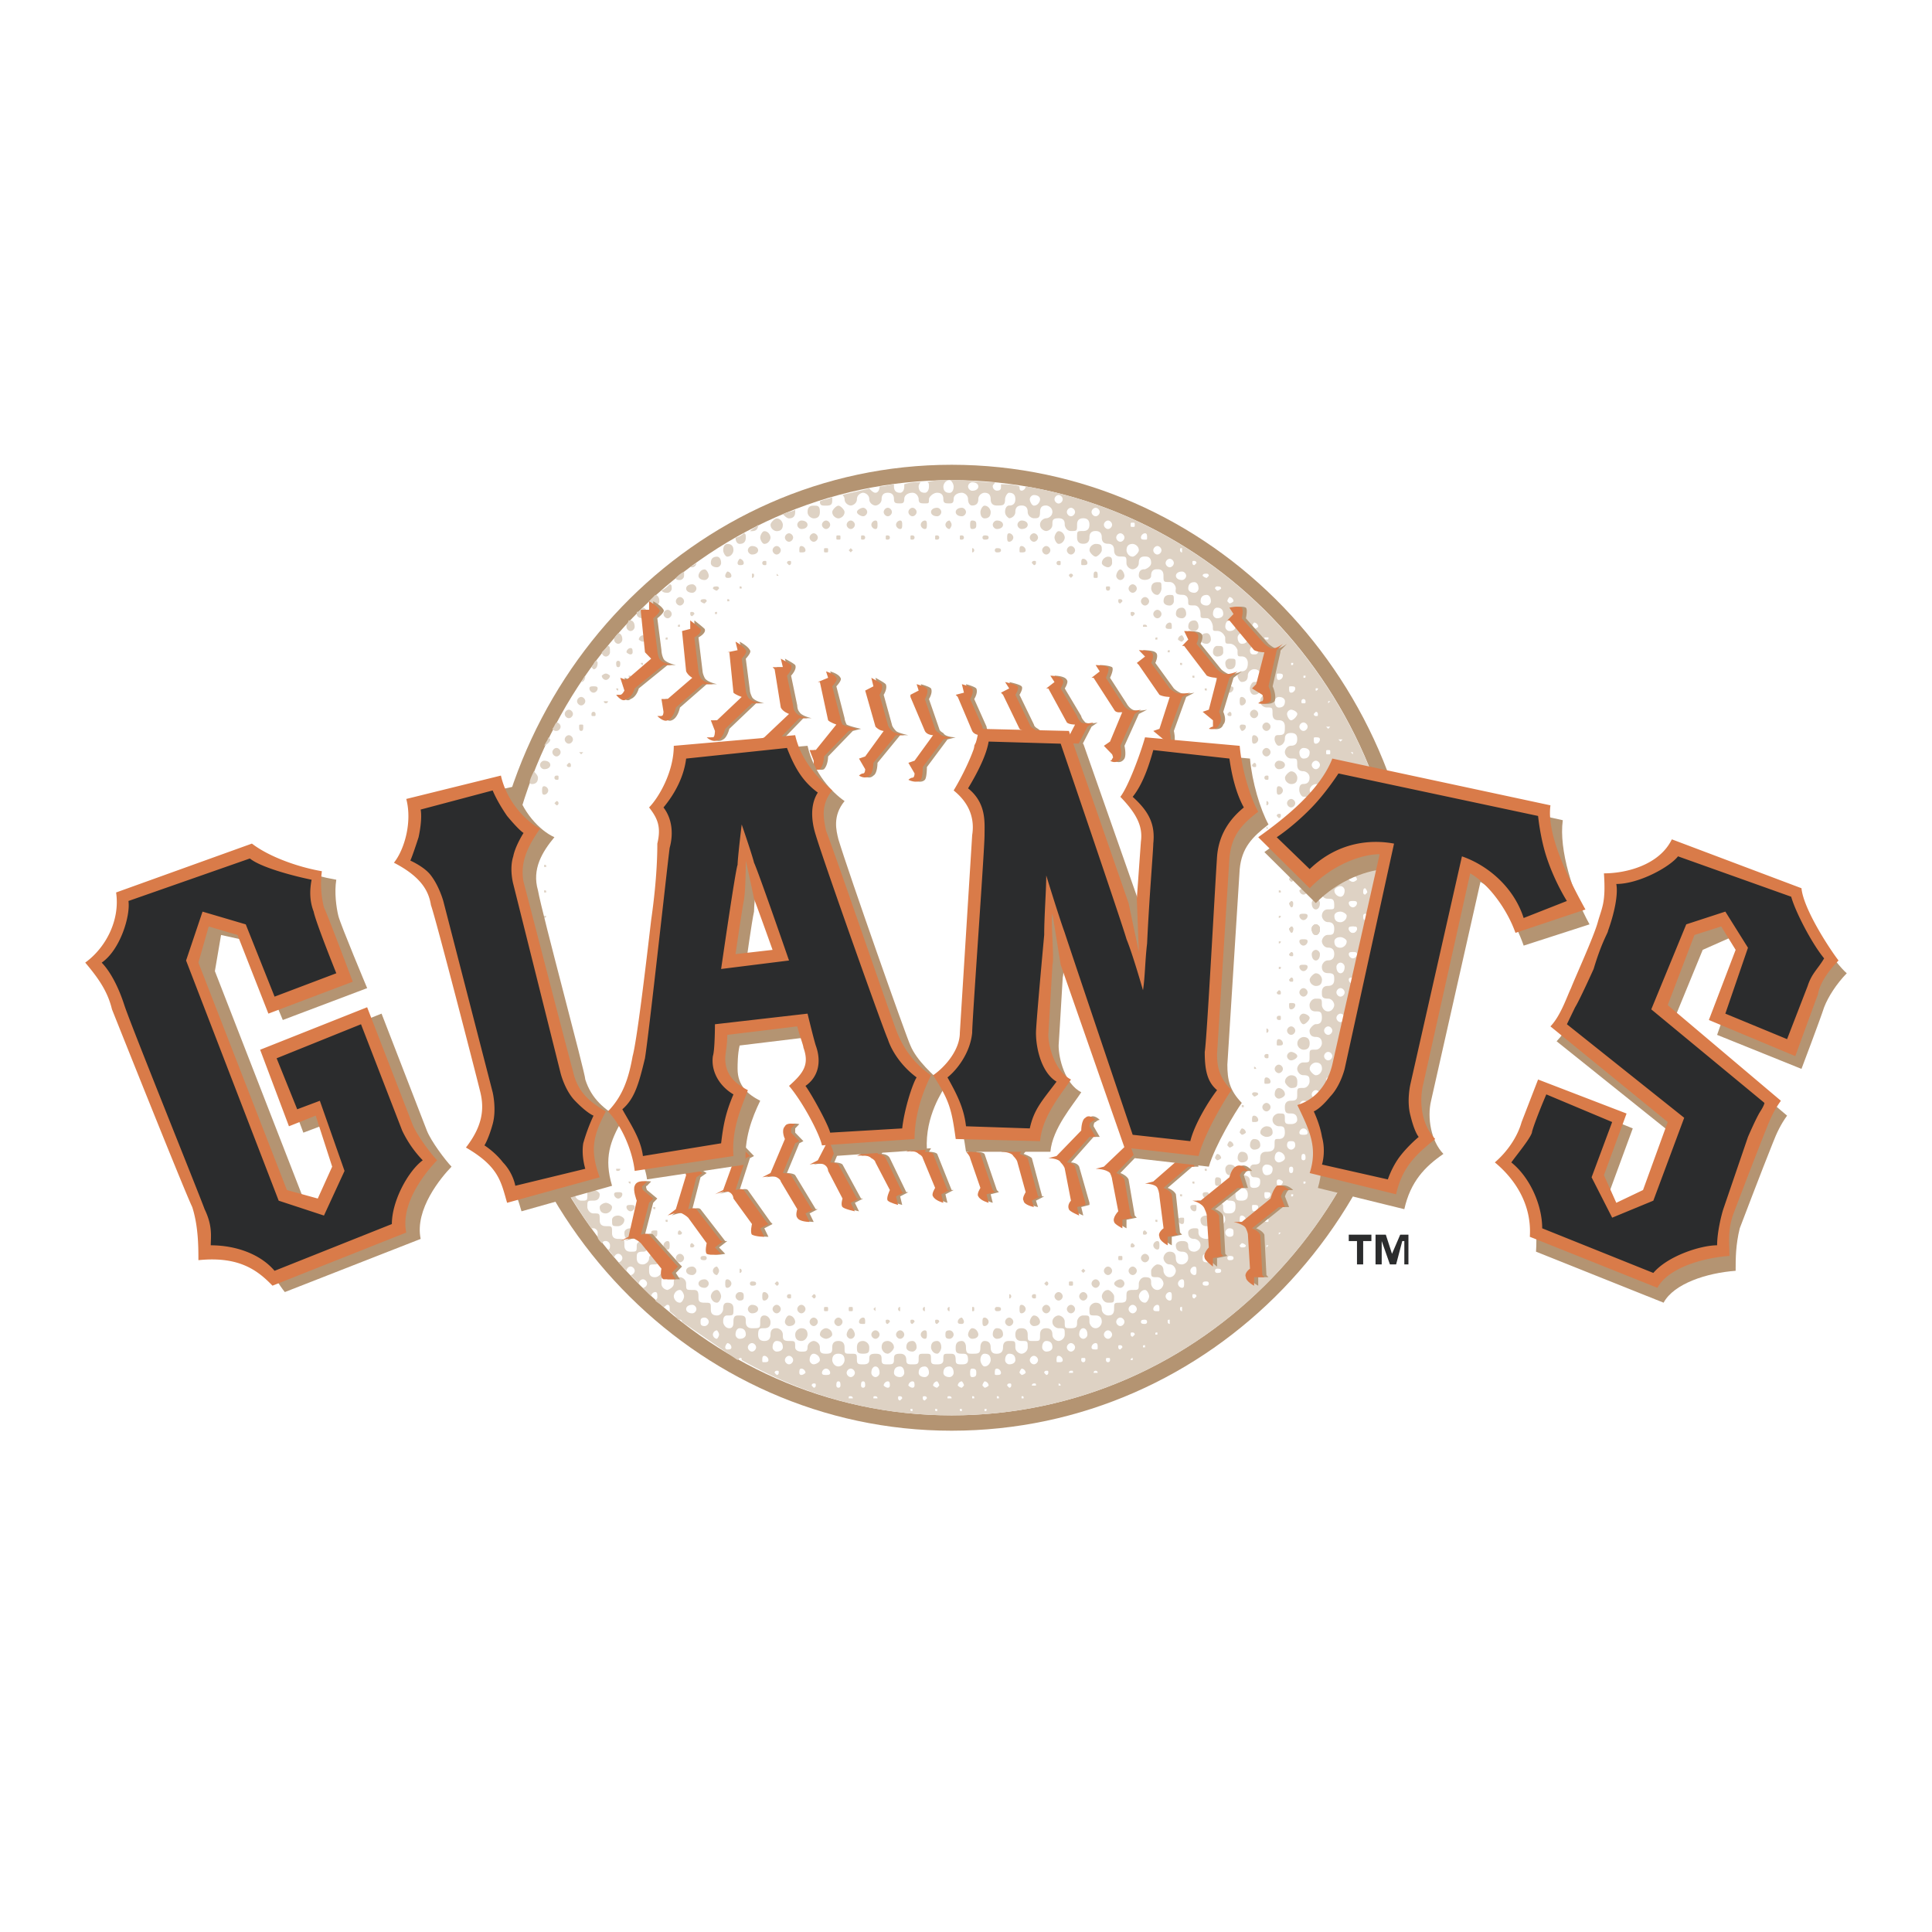 <svg xmlns="http://www.w3.org/2000/svg" width="2500" height="2500" viewBox="0 0 192.756 192.756"><path fill-rule="evenodd" clip-rule="evenodd" fill="#fff" d="M0 0h192.756v192.756H0V0z"></path><path d="M136.824 123.82h-.82v2.332h-.617v-2.332h-.82v-.637h2.258v.637h-.001zm3.696 2.332h-.41v-2.332h-.205l-.615 2.332h-.617l-.82-2.332v2.332h-.615v-2.969h1.025l.617 1.91.82-1.91h.82v2.969z" fill-rule="evenodd" clip-rule="evenodd" fill="#2b2c2d"></path><path d="M94.941 141.209c25.047 0 45.168-20.994 45.168-46.653s-20.121-46.653-45.168-46.653c-24.843 0-44.964 20.994-44.964 46.653s20.121 46.653 44.964 46.653z" fill="none" stroke="#b49472" stroke-width="3.066" stroke-miterlimit="2.613"></path><path d="M94.941 141.209c25.047 0 45.168-20.994 45.168-46.653s-20.121-46.653-45.168-46.653c-24.843 0-44.964 20.994-44.964 46.653s20.121 46.653 44.964 46.653z" fill-rule="evenodd" clip-rule="evenodd" fill="#fff"></path><path d="M50.593 100.918h-.205c-.206-.424-.206-.848-.206-1.271h.411c.411 0 .616.424.616.635 0 .212 0 .636-.616.636zM140.109 94.556c0 25.659-20.121 46.653-45.168 46.653-7.597 0-14.577-1.908-20.942-5.514 0-.211 0-.211-.205-.211l-.205.211c-1.848-1.271-3.696-2.545-5.543-3.816 0-.213-.206-.213-.206-.213h-.205c-.205-.424-.616-.635-.821-.848v-.213c0-.211 0-.424-.205-.424-.206 0-.206.213-.411.213-.205-.213-.616-.424-.821-.637.206-.211.206-.211.206-.424s0-.424-.206-.424c-.205 0-.41.211-.41.424l-.821-.848c.205 0 .411-.213.411-.424 0-.213-.206-.426-.411-.426-.206 0-.411.213-.411.426l-.821-.85c.206 0 .411-.211.411-.424s-.205-.424-.411-.424c-.205 0-.41.211-.41.424l-.821-.848c.205 0 .411-.213.411-.424 0-.213-.206-.424-.411-.424-.206 0-.411.211-.411.424a2.965 2.965 0 0 0-.616-.85c.205 0 .205-.211.205-.424 0-.211-.205-.424-.411-.424s-.206 0-.411.213c-.205-.213-.411-.426-.411-.637v-.424c0-.213-.206-.424-.411-.424h-.205c-1.232-1.697-2.259-3.395-3.285-5.303.205 0 .41-.211.41-.635 0-.426 0-.426.616-.426.411 0 .616.213.616.426 0 .424-.206.848-.616.848-.41 0-.616 0-.616.424s.411.637.616.637c.206 0 .616-.213.616-.637s.205-.424.616-.424c.206 0 .616.211.616.424 0 .424-.205.637-.616.637s-.616.211-.616.635c0 .426.411.637.616.637.616 0 .616 0 .616-.637 0-.424.206-.424.616-.424.205 0 .616.213.616.424 0 .426-.206.637-.616.637-.616 0-.616 0-.616.637 0 .211.206.637.616.637.616 0 .616 0 .616.635 0 .213 0 .637.616.637s.616 0 .616.637c0 .211 0 .635.616.635s.616 0 .616.637c0 .424.206.637.616.637.616 0 .616 0 .616-.637 0-.211.205-.424.616-.424.205 0 .411.213.411.424 0 .424 0 .637-.411.637-.616 0-.616.213-.616.637s.205.635.616.635c.205 0 .616-.211.616-.635 0-.213.206-.424.616-.424.206 0 .411.211.411.424 0 .211 0 .635-.411.635-.616 0-.616 0-.616.637s.411.637.616.637c.206 0 .616-.213.616-.637s.205-.637.616-.637c.205 0 .616.213.616.637 0 .637-.411.637-.616.637-.616 0-.616 0-.616.637 0 .424.411.635.616.635 0 0 .616-.211.616-.635 0-.426 0-.637.616-.637.206 0 .616.211.616.637 0 .635 0 .635.616.635.411 0 .616 0 .616.637 0 .424 0 .637.616.637s.616 0 .616.635c0 .213 0 .637.616.637.411 0 .616-.424.616-.637 0-.211 0-.635.411-.635.616 0 .616.424.616.635 0 .637 0 .637-.616.637-.411 0-.411.424-.411.637 0 .211.206.637.616.637.41 0 .41-.426.41-.637 0-.637.206-.637.616-.637.616 0 .616.213.616.637s.205.637.616.637c.821 0 .821 0 .821-.637 0-.213 0-.637.411-.637s.616.424.616.637c0 .211 0 .637-.616.637-.411 0-.616 0-.616.635 0 .424.205.637.616.637s.616-.213.616-.637c0-.635.41-.635.615-.635.206 0 .616.211.616.635s0 .637.616.637.616 0 .616.637c0 .211.206.424.616.424.411 0 .616 0 .616-.424s.411-.637.616-.637.616.213.616.637 0 .635.616.635.616-.211.616-.635.205-.637.616-.637.616.213.616.637c0 .635 0 .635.616.635s.616 0 .616.637c0 .424.205.424.616.424.206 0 .616 0 .616-.424s0-.637.616-.637.616.213.616.637.205.424.616.424.616 0 .616-.424 0-.637.616-.637c.411 0 .616.213.616.637s.206.424.616.424c.411 0 .616 0 .616-.424 0-.637 0-.637.616-.637s.616 0 .616.637c0 .424.205.424.616.424.206 0 .616 0 .616-.424 0-.637 0-.637.616-.637.41 0 .616 0 .616.637 0 .424.205.424.616.424.206 0 .616 0 .616-.424 0-.637-.206-.637-.616-.637-.616 0-.616-.211-.616-.635s.205-.637.616-.637c.206 0 .411.213.411.637 0 .635.206.635.616.635.616 0 .821 0 .821-.635 0-.424.205-.637.412-.637.41 0 .615.213.615.637 0 .635.41.635.615.635.412 0 .617-.211.617-.635 0-.637.41-.637.615-.637.615 0 .615 0 .615.637 0 .424.412.635.617.635s.615-.211.615-.635c0-.637 0-.637-.615-.637-.41 0-.617-.213-.617-.637s.207-.635.617-.635.615.211.615.635c0 .637 0 .637.617.637.615 0 .615 0 .615-.637 0-.424.205-.635.615-.635s.617.211.617.635.41.637.615.637.615-.213.615-.637c0-.635 0-.635-.615-.635-.205 0-.615-.213-.615-.637s.41-.637.615-.637.615.213.615.637c0 .637 0 .637.617.637.615 0 .615-.213.615-.637 0-.213.205-.637.615-.637.617 0 .617 0 .617.637 0 .211.205.637.615.637s.617-.426.617-.637c0-.424-.207-.637-.617-.637-.615 0-.615 0-.615-.637 0-.424.41-.635.615-.635.41 0 .617.211.617.635 0 .426.41.637.615.637s.615 0 .615-.637c0-.635 0-.635.617-.635.615 0 .615-.213.615-.637s0-.637.615-.637c.617 0 .617 0 .617-.635 0-.213.205-.637.615-.637.615 0 .615.211.615.637 0 .211.207.635.617.635s.615-.424.615-.635c0-.213-.205-.637-.615-.637-.617 0-.617 0-.617-.637 0-.213.412-.637.617-.637.41 0 .615.213.615.637 0 .213.205.637.617.637.41 0 .615-.424.615-.637s-.205-.637-.615-.637c-.412 0-.617-.424-.617-.635 0-.213.205-.637.617-.637.41 0 .615.213.615.637s.205.635.615.635c.205 0 .617-.211.617-.635s-.207-.637-.617-.637-.615-.213-.615-.637c0-.211.205-.424.615-.424.205 0 .617 0 .617.424s.205.637.615.637c.205 0 .615-.213.615-.637s-.41-.637-.615-.637c-.41 0-.615-.211-.615-.635 0-.213.205-.424.615-.424s.41 0 .41.424.41.635.822.635c.205 0 .615-.211.615-.635s-.41-.637-.615-.637c-.412 0-.617-.213-.617-.637 0-.211.205-.424.617-.424.41 0 .41.213.41.424 0 .424.205.637.615.637.617 0 .822-.424.822-.637 0-.424-.205-.635-.822-.635-.41 0-.41-.426-.41-.637 0 0 0-.424.41-.424.617 0 .617.211.617.424 0 .637.205.637.615.637s.615-.213.615-.637 0-.637-.615-.637c-.41 0-.41-.424-.41-.637 0-.211.205-.424.41-.424.615 0 .615.213.615.424 0 .637.205.637.617.637.615 0 .615-.424.615-.637 0 0 0-.635-.615-.635-.412 0-.412 0-.412-.637 0-.213.207-.637.412-.637.82 0 .82.424.82.637 0 .424 0 .637.41.637.617 0 .617-.426.617-.637 0-.213 0-.424-.617-.424-.41 0-.41-.637-.41-.848 0 0 0-.426.41-.426.617 0 .617-.211.617-.635 0-.426.205-.637.615-.637.617 0 .822-.213.822-.637 0-.637 0-.637.41-.637s.615-.211.615-.635c0-.637-.205-.637-.615-.637-.205 0-.615-.213-.615-.637s.41-.635.615-.635c.615 0 .615 0 .615.635 0 .424.205.424.617.424.41 0 .615-.211.615-.424 0-.424-.205-.635-.615-.635-.412 0-.617 0-.617-.637 0-.424.205-.637.617-.637.615 0 .615-.213.615-.637 0-.635 0-.635.615-.635.412 0 .617-.424.617-.637 0-.424 0-.637-.617-.637-.41 0-.615-.424-.615-.637 0-.211.205-.635.615-.635.617 0 .617 0 .617-.637s0-.637.615-.637c.41 0 .615-.424.615-.635 0-.424-.205-.637-.615-.637s-.615-.213-.615-.637c0-.211.41-.637.615-.637s.615 0 .615-.635c0-.637-.205-.637-.615-.637s-.615-.213-.615-.637c0-.211.205-.635.615-.635.615 0 .615 0 .615.635 0 .213.207.637.617.637s.615-.424.615-.637c0-.211-.205-.635-.615-.635-.617 0-.617-.213-.617-.637s.207-.637.617-.637.615-.211.615-.637c0-.424 0-.635-.615-.635-.41 0-.617-.213-.617-.637 0-.213.207-.636.617-.636s.615-.212.615-.636-.205-.636-.615-.636-.617-.424-.617-.636.207-.636.617-.636.615 0 .615-.636c0-.425-.205-.637-.615-.637s-.617-.424-.617-.636c0 0 0-.636.617-.636.615 0 .615 0 .615-.424 0-.636-.205-.636-.615-.636s-.617-.212-.617-.636c0-.636.207-.636.617-.636s.615-.425.615-.637c0-.424-.205-.636-.615-.636s-.617-.212-.617-.636c0-.636.207-.636.617-.636.205 0 .615-.212.615-.636 0-.424-.205-.636-.615-.636-.205 0-.617.212-.617.636 0 .424 0 .636-.615.636-.41 0-.615-.424-.615-.636 0-.424.205-.636.615-.636.615 0 .615-.212.615-.636 0-.636 0-.636-.615-.636-.41 0-.615-.424-.615-.636 0-.212.205-.636.615-.636s.615-.424.615-.636c0-.212 0-.636-.615-.636-.41 0-.615 0-.615-.636s0-.636-.617-.636c-.205 0-.41-.424-.41-.636s0-.636.41-.636c.412 0 .617-.212.617-.636s-.412-.636-.617-.636c-.41 0-.615-.212-.615-.636 0-.636 0-.636-.615-.636-.412 0-.617-.424-.617-.636 0-.212.205-.636.617-.636.41 0 .615-.212.615-.636 0-.212 0-.636-.615-.636-.617 0-.617.424-.617.636 0 .212-.205.636-.615.636-.205 0-.41-.424-.41-.636 0-.424.205-.424.41-.424.615 0 .615-.212.615-.848 0-.424-.205-.636-.615-.636-.205 0-.615 0-.615-.636 0-.637 0-.637-.617-.637-.205 0-.615-.212-.615-.636 0-.424.41-.636.615-.636.41 0 .617-.212.617-.636 0-.424-.207-.637-.617-.637-.205 0-.615.212-.615.637 0 .424-.205.636-.617.636-.205 0-.41-.212-.41-.636 0-.212.205-.637.41-.637.412 0 .617 0 .617-.636 0-.424-.205-.636-.617-.636-.205 0-.615.212-.615.636s-.205.636-.615.636c-.205 0-.412-.424-.412-.636s.207-.424.412-.424c.615 0 .615-.636.615-.849 0 0 0-.636-.615-.636-.412 0-.412 0-.412-.636 0 0-.205-.636-.82-.636-.41 0-.41 0-.41-.637 0 0-.205-.636-.822-.636-.41 0-.41 0-.41-.424 0-.212-.205-.848-.615-.848-.617 0-.617 0-.617-.424s-.205-.848-.615-.848c-.615 0-.615 0-.615-.424s-.207-.637-.617-.637c-.82 0-.615-.424-.615-.636s-.205-.636-.615-.636c-.617 0-.617 0-.617-.636s-.41-.636-.615-.636-.617 0-.617.636c0 .424-.615.424-.615.424-.41 0-.615-.212-.615-.424 0-.636.41-.636.615-.636 0 0 .615-.212.615-.636 0-.636-.41-.636-.615-.636s-.615 0-.615.636c0 .424-.41.636-.617.636-.205 0-.615-.212-.615-.636 0-.636 0-.636-.615-.636-.412 0-.617-.212-.617-.637 0-.424-.205-.636-.615-.636s-.615-.212-.615-.636c0-.424-.207-.636-.617-.636s-.615.212-.615.636c0 .424-.205.636-.617.636-.41 0-.615-.212-.615-.636 0-.636 0-.636.615-.636.412 0 .617-.212.617-.636 0-.424-.205-.636-.617-.636-.41 0-.615.212-.615.636 0 .636 0 .636-.615.636-.41 0-.617-.424-.617-.636 0-.212 0-.636-.615-.636s-.615.212-.615.636c0 .424-.412.636-.617.636s-.615-.212-.615-.636c0-.424.41-.636.615-.636s.617-.212.617-.636-.412-.636-.617-.636-.615 0-.615.636-.205.636-.615.636c-.205 0-.617-.212-.617-.636s-.205-.636-.615-.636-.617.212-.617.636-.41.636-.615.636c0 0-.41-.212-.41-.636s.205-.636.41-.636c.41 0 .615-.212.615-.636 0-.424-.205-.636-.615-.636-.205 0-.41.424-.41.636 0 .636-.205.636-.822.636-.41 0-.615-.212-.615-.636 0-.424-.205-.636-.615-.636-.207 0-.617.212-.617.636 0 .424-.205.636-.616.636-.205 0-.41-.212-.41-.636 0-.424-.411-.636-.616-.636-.411 0-.821.212-.821.636 0 .424-.205.424-.41.424-.411 0-.616 0-.616-.424s-.206-.636-.616-.636-.821.424-.821.636c0 .424 0 .424-.411.424s-.616 0-.616-.424c0-.212-.205-.636-.616-.636-.41 0-.821.212-.821.636 0 .424-.206.424-.411.424-.411 0-.616 0-.616-.424s-.205-.636-.616-.636-.616.212-.616.636c0 .424-.411.636-.616.636s-.616-.212-.616-.636c0-.424-.41-.636-.616-.636-.205 0-.616.212-.616.636 0 .424-.411.636-.616.636-.205 0-.616-.212-.616-.636 0-.212-.205-.424-.205-.424.821-.212 1.848-.424 2.669-.636.206.212.411.424.616.424s.411-.212.411-.636c.616 0 1.027-.212 1.437-.212v.212c0 .424.206.636.616.636.205 0 .411-.212.411-.636v-.212c.616-.212 1.232-.212 1.642-.212 0 0-.205.212-.205.424 0 .424.205.636.616.636.205 0 .411-.212.411-.636 0-.212 0-.424-.206-.424.821-.212 1.643-.212 2.464-.212 1.437 0 2.874.212 4.311.212 0 .212-.205.212-.205.424s.205.424.41.424c.412 0 .412-.212.412-.424v-.212c.615 0 1.23 0 1.848.212 0 .212 0 .424.205.424s.41-.212.41-.424c21.35 3.612 37.773 22.91 37.773 46.024zM81.801 50.024c.411-.212.821-.212 1.232-.424v.212c0 .424 0 .636-.616.636-.411 0-.616 0-.616-.424zM56.136 115.551c0 .424 0 .424-.616.424-.205 0-.205.211-.411.211-.205-.211-.205-.424-.411-.635h.206c0-.426-.206-.426-.411-.637-.411-.848-.821-1.697-1.232-2.758.411 0 .411 0 .411-.424 0-.211.206-.635.616-.635.616 0 .616.424.616.635 0 0 0 .637-.616.637s-.616 0-.616.637c0 .424.206.635.616.635.616 0 .616 0 .616.637 0 .424.205.637.616.637s.616-.001.616.636zM50.798 103.463c-.205-.424-.205-.848-.205-1.273.411 0 .616.426.616.637 0 .212-.205.636-.411.636zM51.825 107.279h-.205l-.616-2.545c.205 0 .205.213.205.637 0 .637 0 .637.616.637.411 0 .616.211.616.635 0 .212-.205.636-.616.636zM53.057 111.098h-.205c-.411-.85-.616-1.697-.822-2.758.411 0 .411.213.411.848 0 .637 0 .637.616.637.41 0 .616.213.616.637 0 .21-.206.636-.616.636z" fill-rule="evenodd" clip-rule="evenodd" fill="#ded2c4"></path><path d="M137.441 92.86s-.205 0-.205-.212h.205v.212zM133.744 111.732h-.205c0-.211.205-.211.205-.211s.207 0 .207.211h-.207zM131.281 116.822v-.211h.205c0 .211-.205.211-.205.211zM137.441 97.949s-.205 0-.205-.213h.205v.213zM137.441 95.404s-.205 0-.205-.212h.205v.212zM136.209 94.344c-.205 0-.205-.212-.205-.424 0 0 0-.212.205-.212s.205.212.205.212c0 .212 0 .424-.205.424zM134.977 95.617c-.205 0-.41-.212-.41-.424s.205-.212.41-.212.41 0 .41.212-.205.424-.41.424zM134.977 93.072c-.205 0-.41-.212-.41-.424s.205-.212.41-.212.41 0 .41.212-.205.424-.41.424zM136.209 96.676c-.205 0-.205 0-.205-.211 0 0 0-.213.205-.213l.205.213c0 .211-.205.211-.205.211zM134.977 98.162c-.205 0-.41-.213-.41-.426 0-.211.205-.211.41-.211s.41 0 .41.211c0 .213-.205.426-.41.426zM136.209 99.221c-.205 0-.205 0-.205-.211 0 0 0-.213.205-.213l.205.213c0 .211-.205.211-.205.211zM134.977 100.494c-.205 0-.205 0-.205-.213 0-.211 0-.211.205-.211s.205 0 .205.211c0 .213 0 .213-.205.213zM133.744 109.4l-.205-.213c0-.211.205-.211.205-.211s.207 0 .207.211l-.207.213zM134.977 107.916h-.206l.206-.213v.213zM136.209 104.311l-.205-.211.205-.213v.424zM134.977 105.584c-.205 0-.205-.213-.205-.213 0-.213 0-.213.205-.213 0 0 .205 0 .205.213l-.205.213zM133.744 106.855c-.205 0-.205-.213-.205-.213 0-.211 0-.211.205-.211.207 0 .207 0 .207.211 0 .001 0 .213-.207.213zM133.744 104.311c-.205 0-.205 0-.205-.211 0-.213 0-.424.205-.424.207 0 .207.211.207.424 0 .211 0 .211-.207.211zM133.744 101.979c-.205 0-.41-.213-.41-.424 0-.213.205-.424.41-.424.207 0 .412.211.412.424 0 .211-.205.424-.412.424zM133.744 99.434c-.205 0-.41-.213-.41-.424 0-.213.205-.424.41-.424.207 0 .412.211.412.424 0 .211-.205.424-.412.424zM133.744 97.102c-.205 0-.41-.213-.41-.637 0-.213.205-.424.41-.424.207 0 .412.211.412.424 0 .424-.205.637-.412.637zM133.129 93.92c0-.212.205-.424.615-.424.207 0 .617.212.617.424 0 .424-.41.636-.617.636-.41 0-.615-.212-.615-.636zM134.977 103.039c-.205 0-.205 0-.205-.213 0-.211 0-.211.205-.211s.205 0 .205.211c0 .213 0 .213-.205.213zM136.209 101.766c-.205 0-.205 0-.205-.211 0 0 0-.213.205-.213l.205.213c0 .211-.205.211-.205.211zM137.236 100.281h.205v.213l-.205-.213zM131.281 114.49l-.205-.213c0-.211.205-.211.205-.211.205 0 .205 0 .205.211 0 0 0 .213-.205.213zM131.281 111.945c-.205 0-.205-.213-.205-.213 0-.211 0-.424.205-.424s.41.213.41.424c0 0-.205.213-.41.213zM131.281 109.611c-.205 0-.41-.211-.41-.424 0-.211.205-.424.41-.424s.41.213.41.424c0 .213-.205.424-.41.424zM131.281 107.279c-.205 0-.615-.424-.615-.637 0-.424.41-.635.615-.635.41 0 .615.211.615.635 0 .213-.205.637-.615.637zM132.514 113.006h-.205c0-.213.205-.213.205-.213s.205 0 .205.213h-.205zM132.514 115.551v-.213.213zM123.891 126.789h0zM113.008 135.695h-.205c0-.211.205-.211.205-.211v.211zM98.227 140.785v-.213h.205c0 .213 0 .213-.205.213zM132.514 110.672c-.205 0-.205-.211-.205-.211 0-.213 0-.213.205-.213s.205 0 .205.213c0 0 0 .211-.205.211zM132.514 108.129c-.205 0-.205 0-.205-.213s0-.424.205-.424.41.211.41.424-.205.213-.41.213zM132.514 105.795c-.205 0-.41-.211-.41-.424s.205-.424.41-.424.41.211.41.424-.205.424-.41.424zM132.514 103.25c-.205 0-.41-.211-.41-.424 0-.211.205-.424.41-.424s.41.213.41.424c0 .213-.205.424-.41.424zM130.049 115.762c-.205 0-.205-.211-.205-.211 0-.213 0-.426.205-.426s.205.213.205.426c0 0 0 .211-.205.211zM128.818 117.035c-.207 0-.207-.213-.207-.424 0 0 0-.213.207-.213.205 0 .205.213.205.213 0 .211 0 .424-.205.424zM127.586 118.307c-.205 0-.205-.213-.205-.424 0 0 0-.213.205-.213s.41.213.41.213c0 .211-.205.424-.41.424zM126.354 119.58c-.205 0-.205-.213-.205-.426 0-.211 0-.211.205-.211s.41 0 .41.211c0 .213-.205.426-.41.426zM125.121 120.852c-.205 0-.205-.213-.205-.424 0-.213 0-.213.205-.213.207 0 .412 0 .412.213 0 .211-.205.424-.412.424zM123.891 122.123c-.205 0-.205-.211-.205-.424 0-.211 0-.424.205-.424s.41.213.41.424c0 .213-.205.424-.41.424zM122.658 123.396c-.205 0-.41-.213-.41-.424 0-.213.205-.424.41-.424.41 0 .41.211.41.424 0 .212 0 .424-.41.424zM114.24 134.424h-.205c0-.213 0-.213.205-.213v.213zM115.473 133.15h-.205c0-.211 0-.211.205-.211v.211zM116.705 132.09c-.207 0-.207-.211-.207-.211 0-.213 0-.213.207-.213v.424zM117.936 130.818c-.205 0-.205-.213-.205-.213 0-.211 0-.211.205-.211v.424zM119.168 129.547c-.205 0-.205-.213-.205-.213 0-.213 0-.213.205-.213 0 0 .205 0 .205.213l-.205.213zM120.4 128.273c-.205 0-.412 0-.412-.211 0-.213.207-.213.412-.213 0 0 .205 0 .205.213 0 .211-.205.211-.205.211zM121.426 127.002s-.205 0-.205-.213.205-.213.205-.213c.205 0 .41 0 .41.213s-.205.213-.41.213zM122.658 125.729s-.205 0-.205-.211c0-.213.205-.213.205-.213.205 0 .41 0 .41.213 0 .211-.205.211-.41.211zM122.658 128.062h0zM125.121 125.729v-.211h.207s0 .211-.207.211zM121.426 129.334h0zM120.4 130.605h-.205.205zM126.354 124.457v-.213h.205l-.205.213zM132.514 115.338s.205 0 .205.213h-.205v-.213z" fill-rule="evenodd" clip-rule="evenodd" fill="#fff"></path><path d="M131.281 116.611h.205c0 .211-.205.211-.205.211v-.211zM130.049 117.883h.205c0 .211 0 .211-.205.211v-.211zM128.818 119.154h.205c0 .213 0 .213-.205.213v-.213zM127.586 120.215c.205 0 .205.213.205.213 0 .211 0 .211-.205.211 0 0-.205 0-.205-.211l.205-.213zM126.354 121.488c.205 0 .205.211.205.211 0 .213 0 .213-.205.213 0 0-.205 0-.205-.213l.205-.211zM125.121 122.76c.207 0 .412.213.412.213 0 .211-.205.211-.412.211 0 0-.205 0-.205-.211l.205-.213zM123.891 124.033c.205 0 .41.211.41.211 0 .213-.205.213-.41.213 0 0-.205 0-.205-.213l.205-.211zM121.016 124.244c0-.211.205-.424.41-.424.41 0 .617.213.617.424 0 .213-.207.424-.617.424-.205 0-.41-.211-.41-.424zM93.503 140.572v.213c-.205 0-.205 0-.205-.213h.205zM95.967 140.572v.213c-.205 0-.205 0-.205-.213h.205zM101.922 139.301c.205 0 .205 0 .205.211h-.205v-.211zM91.04 140.572v.213c-.205 0-.205 0-.205-.213h.205zM111.777 134.211s.205 0 .205.213l-.205.211c-.207 0-.207-.211-.207-.211 0-.213 0-.213.207-.213zM113.008 132.939s.207 0 .207.211l-.207.213c-.205 0-.205-.213-.205-.213 0-.211 0-.211.205-.211zM114.24 131.666s.205 0 .205.213c0 .211-.205.211-.205.211-.205 0-.41 0-.41-.211 0-.213.205-.213.41-.213zM115.473 130.182c.205 0 .205.213.205.424 0 .213 0 .213-.205.213s-.41 0-.41-.213c-.001-.211.205-.424.41-.424zM116.705 128.91c.205 0 .205.211.205.424s0 .424-.205.424c-.207 0-.412-.211-.412-.424s.205-.424.412-.424zM117.936 127.637c.205 0 .205.213.205.426 0 .211 0 .424-.205.424s-.41-.213-.41-.424c-.001-.213.204-.426.41-.426zM119.168 126.365c.205 0 .205.211.205.424s0 .424-.205.424-.41-.211-.41-.424.205-.424.41-.424zM120.4 125.094c.205 0 .41.211.41.424 0 .211-.205.424-.41.424-.412 0-.412-.213-.412-.424 0-.213 0-.424.412-.424zM127.586 123.184v-.211h.205l-.205.211zM130.049 113.217c-.205 0-.41 0-.41-.211 0-.213.205-.424.41-.424s.412.211.412.424c0 .211-.207.211-.412.211zM128.818 114.701c-.207 0-.412-.211-.412-.424 0-.424.205-.424.412-.424.205 0 .41 0 .41.424.001.213-.205.424-.41.424zM127.586 115.975c-.205 0-.41-.213-.41-.424 0-.426.205-.637.41-.637s.615.211.615.637c0 .211-.41.424-.615.424zM126.354 117.246c-.205 0-.41-.211-.41-.635 0-.213.205-.426.41-.426.41 0 .617.213.617.426 0 .424-.207.635-.617.635zM106.85 136.756c.205 0 .205 0 .205.213h-.41c0-.213.205-.213.205-.213zM105.617 138.029s.205 0 .205.211h-.205v-.211zM109.312 134c.205 0 .205.211.205.424 0 .211 0 .211-.205.211s-.41 0-.41-.211c0-.213.205-.424.41-.424zM108.08 135.484c.207 0 .207 0 .207.211 0 0 0 .213-.207.213-.205 0-.205-.213-.205-.213 0-.211 0-.211.205-.211zM110.545 132.727c.205 0 .41.213.41.424 0 .213-.205.424-.41.424s-.41-.211-.41-.424c0-.212.205-.424.41-.424zM111.777 131.455c.205 0 .41.211.41.424 0 .211-.205.424-.41.424-.207 0-.412-.213-.412-.424 0-.213.205-.424.412-.424zM113.008 130.182c.207 0 .412.213.412.424 0 .213-.205.426-.412.426-.205 0-.41-.213-.41-.426 0-.211.205-.424.41-.424zM114.24 128.697c.205 0 .41.424.41.637s-.205.637-.41.637c-.41 0-.615-.424-.615-.637s.205-.637.615-.637zM104.18 136.969c0-.213.205-.213.205-.213.205 0 .205 0 .205.213 0 0 0 .211-.205.211l-.205-.211zM101.717 136.969c0-.213.205-.424.205-.424.205 0 .41.211.41.424 0 0-.205.211-.41.211l-.205-.211zM99.252 136.969c0-.213 0-.424.205-.424.207 0 .412.211.412.424 0 .211-.205.211-.412.211-.205 0-.205 0-.205-.211zM96.789 136.969c0-.213 0-.424.205-.424.411 0 .411.211.411.424 0 .211 0 .424-.411.424-.205 0-.205-.213-.205-.424zM94.12 136.969c0-.424.205-.637.616-.637.205 0 .41.213.41.637 0 .211-.205.424-.41.424-.411 0-.616-.213-.616-.424zM91.656 136.969c0-.424.205-.637.616-.637.205 0 .411.213.411.637 0 .211-.206.424-.411.424-.411 0-.616-.213-.616-.424zM90.629 138.24c0-.211.205-.424.41-.424.206 0 .206.213.206.424 0 0 0 .213-.206.213-.205 0-.41-.213-.41-.213zM94.53 139.512c0-.211 0-.211.206-.211 0 0 .205 0 .205.211h-.411zM96.994 139.512v-.211c.206 0 .206 0 .206.211h-.206zM99.457 139.512v-.211c.207 0 .207 0 .207.211h-.207zM102.949 138.24c0-.211.205-.211.205-.211.205 0 .205 0 .205.211h-.41zM100.484 138.24c0-.211.205-.211.205-.211.205 0 .205 0 .205.211 0 0 0 .213-.205.213l-.205-.213zM98.02 138.24c0-.211.207-.424.207-.424.205 0 .41.213.41.424 0 0-.205.213-.41.213l-.207-.213zM95.557 138.24c0-.211.206-.424.411-.424 0 0 .206.213.206.424l-.206.213c-.206 0-.411-.213-.411-.213zM92.066 139.512c0-.211 0-.211.206-.211 0 0 .205 0 .205.211l-.205.213c-.206 0-.206-.213-.206-.213zM109.312 136.756s.205 0 .205.213h-.41c0-.213.205-.213.205-.213zM110.34 135.695c0-.211 0-.211.205-.211s.205 0 .205.211c0 0 0 .213-.205.213s-.205-.213-.205-.213zM93.093 138.24c0-.211.206-.424.411-.424 0 0 .206.213.206.424l-.206.213c-.206 0-.411-.213-.411-.213zM137.441 92.648v.212s-.205 0-.205-.212h.205zM133.951 73.774l-.207.212-.205-.212h.412zM131.486 68.685c0 .212-.205.212-.205.212v-.212h.205zM137.441 87.558s-.205 0-.205.212h.205v-.212zM137.441 90.103v.212s-.205 0-.205-.212h.205zM136.414 91.375c0 .212 0 .424-.205.424s-.205-.212-.205-.424c0 0 0-.212.205-.212s.205.212.205.212zM135.387 90.103c0 .212-.205.424-.41.424s-.41-.212-.41-.424.205-.212.41-.212.41 0 .41.212zM135.387 92.648c0 .212-.205.424-.41.424s-.41-.212-.41-.424.205-.212.41-.212.41 0 .41.212zM136.414 89.042l-.205.212c-.205 0-.205-.212-.205-.212 0-.212 0-.424.205-.424 0 .001.205.213.205.424zM135.387 87.77s-.205.212-.41.212-.41-.212-.41-.212c0-.212.205-.424.41-.424s.41.212.41.424zM136.414 86.498l-.205.212c-.205 0-.205-.212-.205-.212 0-.212 0-.212.205-.212 0 0 .205 0 .205.212zM135.182 85.226s0 .212-.205.212-.205-.212-.205-.212c0-.212 0-.424.205-.424s.205.211.205.424zM133.951 76.319l-.207.212-.205-.212.205-.212.207.212zM134.977 77.591h-.206l.206-.212v.212zM136.209 81.408h-.205l.205-.212v.212zM135.182 80.136l-.205.212c-.205 0-.205-.212-.205-.212 0-.212 0-.212.205-.212 0 0 .205 0 .205.212zM133.951 78.864c0 .212 0 .212-.207.212-.205 0-.205 0-.205-.212s0-.212.205-.212c.207 0 .207 0 .207.212zM133.951 81.408c0 .212 0 .212-.207.212-.205 0-.205 0-.205-.212s0-.424.205-.424c.207 0 .207.212.207.424zM134.156 83.953c0 .212-.205.424-.412.424-.205 0-.41-.212-.41-.424s.205-.424.41-.424c.207 0 .412.212.412.424zM134.156 86.498c0 .212-.205.424-.412.424-.205 0-.41-.212-.41-.424 0-.424.205-.636.41-.636.207 0 .412.212.412.636zM134.156 88.831c0 .424-.205.636-.412.636-.205 0-.615-.212-.615-.636 0-.212.41-.424.615-.424.207 0 .412.212.412.424zM133.744 90.951c.207 0 .617.212.617.424 0 .424-.41.636-.617.636-.41 0-.615-.212-.615-.636 0-.212.205-.424.615-.424zM135.182 82.681s0 .212-.205.212-.205-.212-.205-.212c0-.212 0-.212.205-.212s.205 0 .205.212zM136.414 83.953l-.205.212c-.205 0-.205-.212-.205-.212 0-.212 0-.212.205-.212 0 0 .205 0 .205.212zM137.441 85.013v.212h-.205c0-.212.205-.212.205-.212zM131.486 71.23c0 .212 0 .212-.205.212 0 0-.205 0-.205-.212l.205-.212c.205 0 .205.212.205.212zM131.691 73.774c0 .212-.205.424-.41.424s-.205-.212-.205-.424 0-.212.205-.212.41 0 .41.212zM131.691 76.319c0 .212-.205.424-.41.424s-.41-.212-.41-.424.205-.424.41-.424.41.212.41.424zM131.896 78.864c0 .212-.205.636-.615.636-.205 0-.615-.424-.615-.636 0-.424.41-.636.615-.636.41 0 .615.211.615.636zM132.719 72.502l-.205.212-.205-.212h.41zM132.514 69.958v.211-.211zM132.719 75.047c0 .212 0 .212-.205.212s-.205 0-.205-.212 0-.212.205-.212.205-.001.205.212zM132.924 77.591c0 .212-.205.424-.41.424s-.41-.212-.41-.424.205-.424.41-.424.41.212.41.424zM132.924 80.136c0 .212-.205.424-.41.424s-.41-.212-.41-.424.205-.424.41-.424.41.212.41.424zM133.129 82.681c0 .212-.41.424-.615.424s-.41-.212-.41-.424c0-.424.205-.636.41-.636s.615.212.615.636zM130.254 69.958c0 .212 0 .212-.205.212s-.205 0-.205-.212c0 0 0-.212.205-.212s.205.212.205.212zM129.229 68.685c0 .212-.205.424-.41.424-.207 0-.207-.212-.207-.424s0-.212.207-.212c.204 0 .41 0 .41.212zM127.996 67.413c0 .212-.205.424-.41.424s-.205-.212-.205-.424 0-.212.205-.212.41 0 .41.212zM126.764 66.14c0 .212-.205.424-.41.424s-.41-.212-.41-.424.205-.212.41-.212.41 0 .41.212zM125.533 64.868c0 .424-.205.424-.412.424-.205 0-.41 0-.41-.424 0-.212.205-.424.41-.424.207 0 .412.212.412.424zM124.506 63.595c0 .424-.205.637-.615.637-.205 0-.412-.212-.412-.637 0-.212.207-.424.412-.424.41 0 .615.212.615.424zM123.273 62.535c0 .212-.205.424-.615.424-.205 0-.41-.212-.41-.424 0-.424.205-.636.41-.636.41 0 .615.212.615.636zM117.936 54.901v.212c-.205 0-.205-.212-.205-.212 0-.212 0-.212.205-.212v.212zM119.373 56.173l-.205.212c-.205 0-.205-.212-.205-.212 0-.212 0-.212.205-.212 0 0 .205 0 .205.212zM120.605 57.446l-.205.212c-.205 0-.412-.212-.412-.212 0-.212.207-.212.412-.212 0 0 .205 0 .205.212zM121.836 58.718s-.205.212-.41.212l-.205-.212c0-.212.205-.212.205-.212.205 0 .41 0 .41.212zM123.068 59.991s-.205.212-.41.212l-.205-.212c0-.212.205-.424.205-.424.205-.001.41.211.41.424zM132.514 69.958h.205l-.205.211v-.211zM134.771 75.047h.206v.212l-.206-.212zM136.004 78.864h.205-.205z" fill-rule="evenodd" clip-rule="evenodd" fill="#fff"></path><path d="M131.281 68.685h.205c0 .212-.205.212-.205.212v-.212zM130.049 67.413h.205c0 .212 0 .212-.205.212v-.212zM128.818 66.14h.205c0 .212 0 .212-.205.212v-.212zM127.381 64.868h.41c0 .212 0 .212-.205.212 0 0-.205 0-.205-.212zM126.148 63.595h.41c0 .212 0 .212-.205.212.001.001-.205.001-.205-.212zM124.916 62.535c0-.212.205-.424.205-.424.207 0 .412.212.412.424 0 0-.205.212-.412.212l-.205-.212zM123.686 61.263c0-.212.205-.424.205-.424.205 0 .41.212.41.424 0 0-.205.212-.41.212l-.205-.212zM121.426 60.626c.41 0 .617.212.617.636 0 .212-.207.424-.617.424-.205 0-.41-.212-.41-.424 0-.423.205-.636.41-.636zM112.803 52.356c0-.212 0-.212.205-.212.207 0 .207 0 .207.212s0 .212-.207.212c-.205 0-.205 0-.205-.212zM113.83 53.629c0-.212.205-.424.41-.424s.205.212.205.424 0 .212-.205.212-.41 0-.41-.212zM115.062 54.901c0-.212.205-.424.41-.424s.41.212.41.424-.205.424-.41.424-.41-.212-.41-.424zM116.293 56.173c0-.212.205-.424.412-.424.205 0 .41.212.41.424s-.205.424-.41.424c-.207.001-.412-.212-.412-.424zM117.32 57.446c0-.212.205-.424.615-.424.205 0 .41.212.41.424s-.205.424-.41.424c-.41 0-.615-.212-.615-.424zM118.553 58.718c0-.424.205-.636.615-.636.205 0 .41.212.41.636 0 .212-.205.424-.41.424-.41 0-.615-.212-.615-.424zM119.783 59.991c0-.424.205-.637.617-.637.205 0 .41.212.41.637 0 .212-.205.424-.41.424-.412 0-.617-.212-.617-.424zM130.461 72.502c0 .212-.207.424-.412.424s-.41-.212-.41-.424.205-.424.41-.424.412.212.412.424zM129.434 71.23c0 .212-.41.636-.615.636-.207 0-.412-.424-.412-.636 0-.212.205-.424.412-.424.204 0 .615.212.615.424zM128.201 69.958c0 .424-.205.636-.615.636-.205 0-.41-.212-.41-.636 0-.212.205-.424.41-.424.41-.001.615.211.615.424zM108.902 51.084c0-.212.205-.424.41-.424s.41.212.41.424-.205.424-.41.424-.41-.212-.41-.424zM110.135 52.356c0-.212.205-.424.41-.424s.41.212.41.424-.205.424-.41.424-.41-.212-.41-.424zM111.365 53.629c0-.212.205-.424.412-.424.205 0 .41.212.41.424s-.205.424-.41.424c-.207 0-.412-.212-.412-.424zM112.393 54.901c0-.424.205-.636.615-.636.207 0 .617.212.617.636 0 .212-.41.637-.617.637-.41 0-.615-.425-.615-.637zM96.994 48.115c.411 0 .616.212.616.424s-.205.424-.616.424c-.205 0-.41-.212-.41-.424-.001-.212.205-.424.41-.424zM94.736 47.903c.205 0 .41.424.41.636 0 .424-.205.636-.41.636-.411 0-.616-.212-.616-.636 0-.212.205-.636.616-.636zM130.666 75.047c0 .424-.205.636-.617.636-.205 0-.41-.212-.41-.636 0-.212.205-.424.41-.424.412 0 .617.211.617.424zM105.207 49.812c0-.212.205-.424.41-.424s.41.212.41.424-.205.424-.41.424-.41-.212-.41-.424zM106.439 51.084c0-.212.205-.424.41-.424s.41.212.41.424-.205.424-.41.424-.41-.212-.41-.424zM102.742 49.812c0-.212.207-.424.412-.424.41 0 .615.212.615.424s-.205.636-.615.636c-.205 0-.412-.424-.412-.636zM105.617 135.271c.205 0 .41.213.41.424 0 .213-.205.213-.41.213s-.205 0-.205-.213c0-.211 0-.424.205-.424zM103.154 135.271c.205 0 .41.213.41.424 0 .213-.205.424-.41.424s-.412-.211-.412-.424c0-.211.207-.424.412-.424zM101.305 135.695c0 .213-.205.424-.615.424-.205 0-.41-.211-.41-.424 0-.424.205-.637.41-.637.41.001.615.213.615.637zM105.002 134.424c0 .211-.207.424-.617.424-.205 0-.41-.213-.41-.424 0-.424.205-.637.41-.637.41 0 .617.213.617.637zM129.639 110.461c0-.424.205-.637.41-.637.412 0 .617.213.617.637 0 .211-.205.424-.617.424-.205 0-.41-.213-.41-.424zM108.492 133.15c0 .213-.205.424-.412.424-.205 0-.41-.211-.41-.424 0-.424.205-.635.41-.635.207.001.412.212.412.635zM107.26 134.424c0 .211-.205.424-.41.424s-.41-.213-.41-.424c0-.213.205-.424.41-.424s.41.211.41.424zM97.814 135.695c0-.424.205-.637.412-.637.41 0 .615.213.615.637 0 .213-.205.637-.615.637-.206 0-.412-.424-.412-.637zM72.972 134.424c0 .211-.205.211-.411.211 0 0-.205 0-.205-.211 0-.213.205-.424.205-.424.206 0 .411.211.411.424zM71.741 133.15c0 .213-.206.424-.206.424-.205 0-.411-.211-.411-.424 0-.211.206-.424.411-.424 0 .001.206.213.206.424zM70.714 131.879c0 .211-.206.424-.411.424-.411 0-.411-.213-.411-.424 0-.213 0-.424.411-.424.205 0 .411.211.411.424zM69.482 130.605c0 .213-.205.426-.411.426-.411 0-.616-.213-.616-.426 0-.211.205-.424.616-.424.206.001.411.214.411.424zM68.25 129.334c0 .213-.205.637-.411.637-.41 0-.616-.424-.616-.637s.206-.637.616-.637c.206 0 .411.424.411.637zM77.489 137.18l-.205-.211c0-.213.205-.213.205-.213.206 0 .206 0 .206.213 0 0 0 .211-.206.211zM79.953 137.18c-.205 0-.205-.211-.205-.211 0-.213 0-.424.205-.424.206 0 .411.211.411.424 0 0-.206.211-.411.211zM82.417 137.18c-.206 0-.411 0-.411-.211 0-.213.205-.424.411-.424.205 0 .41.211.41.424 0 .211-.205.211-.41.211zM84.88 137.393c-.205 0-.41-.213-.41-.424 0-.213.205-.424.41-.424.206 0 .411.211.411.424 0 .211-.205.424-.411.424zM87.344 137.393c-.205 0-.411-.213-.411-.424 0-.424.206-.637.411-.637s.411.213.411.637c0 .211-.206.424-.411.424zM89.808 137.393c-.411 0-.616-.213-.616-.424 0-.424.206-.637.616-.637.205 0 .411.213.411.637 0 .211-.206.424-.411.424zM87.344 139.512h-.205c0-.211 0-.211.205-.211 0 0 .205 0 .205.211h-.205zM84.88 139.512h-.205c0-.211 0-.211.205-.211 0 0 .206 0 .206.211h-.206zM81.185 138.453l-.205-.213c0-.211.205-.211.205-.211.205 0 .205 0 .205.211 0 0 0 .213-.205.213zM83.648 138.453c-.205 0-.205-.213-.205-.213 0-.211 0-.424.205-.424.206 0 .206.213.206.424 0 0 0 .213-.206.213zM86.112 138.453c-.205 0-.205-.213-.205-.213 0-.211 0-.424.205-.424.206 0 .206.213.206.424 0 0 0 .213-.206.213zM89.808 139.725c-.206 0-.206-.213-.206-.213 0-.211 0-.211.206-.211 0 0 .205 0 .205.211l-.205.213zM88.576 138.453c-.206 0-.411-.213-.411-.213 0-.211.205-.424.411-.424s.206.213.206.424c0 0 0 .213-.206.213zM76.257 135.271c.205 0 .411.213.411.424 0 .213-.206.213-.411.213-.206 0-.206 0-.206-.213.001-.211.001-.424.206-.424zM75.025 134c.206 0 .411.211.411.424 0 .211-.205.424-.411.424-.205 0-.411-.213-.411-.424.001-.213.206-.424.411-.424zM73.793 132.516c.411 0 .616.211.616.635 0 .213-.205.424-.616.424-.205 0-.41-.211-.41-.424 0-.424.205-.635.41-.635zM78.721 136.119c-.205 0-.411-.211-.411-.424 0-.211.206-.424.411-.424s.411.213.411.424c0 .213-.206.424-.411.424zM81.185 136.119c-.205 0-.411-.211-.411-.424 0-.424.206-.637.411-.637s.616.213.616.637c0 .213-.411.424-.616.424zM83.648 136.332c-.411 0-.616-.424-.616-.637 0-.424.205-.637.616-.637s.616.213.616.637c0 .213-.205.637-.616.637zM77.489 134.848c-.205 0-.41-.213-.41-.424 0-.424.205-.637.41-.637.411 0 .616.213.616.637 0 .211-.205.424-.616.424z" fill-rule="evenodd" clip-rule="evenodd" fill="#fff"></path><path d="M49.977 93.92v-.424.424zM51.825 81.833c.411 0 .616-.212.616-.424 0-.424-.205-.636-.616-.636 0 .424-.206.636-.206 1.061h.206v-.001zM51.209 85.226c0-.212 0-.424-.205-.636-.206.424-.206.848-.206 1.272.206-.213.411-.424.411-.636zM78.721 51.72c.411 0 .616-.212.616-.636v-.212c-.411.212-.821.212-1.232.425.206.211.411.423.616.423zM53.057 78.228c.41 0 .616-.212.616-.636 0-.212-.206-.424-.411-.636-.205.424-.41.848-.41 1.061 0 .211.205.211.205.211zM54.905 73.774l-.206-.212c0 .212-.205.424-.41.849.41-.212.616-.425.616-.637zM55.521 72.926c.206 0 .411-.212.411-.424s-.205-.424-.411-.424c-.205.212-.205.424-.411.636.205.212.205.212.411.212zM50.593 88.194c.411 0 .616-.212.616-.424 0-.424-.205-.636-.616-.636h-.205v1.06h.205zM65.375 60.415c.206 0 .411-.212.411-.424 0-.424-.205-.637-.411-.637l-.616.637c.001.212.206.424.616.424zM66.608 59.142c.205 0 .41-.212.41-.424s0-.424-.205-.424c-.205.212-.411.424-.821.636.205.212.41.212.616.212zM67.839 57.87c.206 0 .411-.212.411-.424v-.424c-.411.212-.616.424-.821.636 0 .212.205.212.41.212zM69.071 56.598c.206 0 .411-.212.411-.424-.205.212-.411.212-.616.424h.205zM64.144 61.687c.205 0 .411-.212.411-.424 0-.424-.206-.636-.411-.636-.206.212-.411.424-.616.424v.212c0 .212.205.424.616.424zM62.912 62.959c.206 0 .411-.212.411-.424 0-.424-.205-.636-.411-.636h-.205c0 .212-.205.424-.205.424v.212c-.001.213.205.424.41.424zM61.68 64.232c.205 0 .411-.212.411-.424 0-.424-.206-.636-.411-.636-.206.212-.411.424-.411.636.001.212.206.424.411.424zM60.448 65.504c.206 0 .411-.212.411-.424 0-.424 0-.636-.205-.636l-.616.636c0 .212.205.424.41.424zM59.216 66.776c.205 0 .411-.212.411-.636 0 0 0-.212-.206-.212-.205.212-.205.424-.41.636l.205.212zM57.984 68.048c.206 0 .411-.212.411-.636-.205.213-.205.424-.411.636zM73.793 54.265c.411 0 .616-.212.616-.636 0-.212 0-.424-.205-.424-.206.212-.616.424-.821.424 0 .424.205.636.41.636zM74.82 52.993h.205c.411 0 .616-.212.616-.636-.205.211-.616.423-.821.636zM131.281 93.284c.205 0 .41-.212.41-.636 0-.212-.205-.425-.41-.425s-.41.212-.41.425c0 .424.205.636.41.636zM128.818 93.072c.205 0 .205-.212.205-.424 0 0 0-.212-.205-.212l-.207.212c0 .212.207.424.207.424zM127.586 94.132s.205 0 .205-.212h-.205v.212z" fill-rule="evenodd" clip-rule="evenodd" fill="#ded2c4"></path><path d="M131.691 92.648c0-.212-.205-.425-.41-.425s-.41.212-.41.425c0 .424.205.636.41.636s.41-.212.41-.636zM130.461 93.92c0-.212-.207-.212-.412-.212s-.41 0-.41.212.205.424.41.424.412-.212.412-.424zM129.023 95.192s0-.212-.205-.212l-.207.212c0 .212.207.212.207.212.205 0 .205 0 .205-.212zM127.791 96.465h-.205v.211c.205 0 .205 0 .205-.211zM131.691 95.192c0-.212-.205-.424-.41-.424s-.41.212-.41.424c0 .424.205.636.41.636s.41-.211.41-.636zM130.461 96.465c0-.213-.207-.213-.412-.213s-.41 0-.41.213c0 .211.205.424.41.424s.412-.213.412-.424zM129.023 97.736s0-.211-.205-.211l-.207.211c0 .213.207.213.207.213.205 0 .205 0 .205-.213zM127.791 99.01s0-.213-.205-.213l-.205.213c0 .211.205.211.205.211.205 0 .205 0 .205-.211zM126.559 102.826s0-.211-.205-.211v.424c.205 0 .205-.213.205-.213zM120.4 114.277v-.211c-.205 0-.205 0-.205.211h.205z" fill-rule="evenodd" clip-rule="evenodd" fill="#ded2c4"></path><path d="M131.281 92.223c.205 0 .41.212.41.425 0 .424-.205.636-.41.636s-.41-.212-.41-.636c0-.212.205-.425.41-.425zM128.818 92.436c.205 0 .205.212.205.212 0 .212 0 .212-.205.212 0 0-.207 0-.207-.212l.207-.212zM127.586 91.375h.205c0 .212-.205.212-.205.212v-.212z" fill-rule="evenodd" clip-rule="evenodd" fill="#ded2c4"></path><path d="M131.691 92.648c0 .424-.205.636-.41.636s-.41-.212-.41-.636c0-.212.205-.425.41-.425s.41.213.41.425zM130.461 91.375c0 .212-.207.424-.412.424s-.41-.212-.41-.424.205-.212.41-.212.412 0 .412.212zM129.023 90.103c0 .212 0 .424-.205.424 0 0-.207-.212-.207-.424l.207-.212c.205 0 .205.212.205.212zM127.791 89.042h-.205v-.212c.205.001.205.001.205.212zM131.691 90.103c0 .424-.205.636-.41.636s-.41-.212-.41-.636c0-.212.205-.424.41-.424s.41.212.41.424zM130.461 88.831c0 .212-.207.424-.412.424s-.41-.212-.41-.424c0 0 .205-.212.41-.212s.412.212.412.212zM129.023 87.77s0 .212-.205.212l-.207-.212c0-.212.207-.424.207-.424.205 0 .205.212.205.424zM130.049 80.772c.412 0 .617.212.617.636 0 .212-.205.424-.617.424-.205 0-.615-.212-.615-.424 0-.424.41-.636.615-.636zM121.631 69.958c0 .212 0 .212-.205.212v-.212h.205zM115.473 59.354c-.41 0-.617-.424-.617-.636 0-.424.207-.636.617-.636s.41 0 .41.636c0 .212-.205.636-.41.636zM91.04 51.508c.206 0 .411-.212.411-.424s-.205-.424-.411-.424c-.205 0-.41.212-.41.424s.204.424.41.424zM93.503 51.508c-.411 0-.616-.212-.616-.424s.205-.424.616-.424c.206 0 .411.212.411.424s-.205.424-.411.424zM95.967 51.508c-.411 0-.616-.212-.616-.424s.205-.424.616-.424c.206 0 .411.212.411.424s-.205.424-.411.424zM98.227 51.72c-.207 0-.412-.212-.412-.636 0-.212.205-.636.412-.636.41 0 .615.424.615.636 0 .424-.205.636-.615.636zM92.477 52.356c0-.212 0-.424-.205-.424-.206 0-.411.212-.411.424s.206.424.411.424.205-.212.205-.424zM94.941 52.356c0-.212-.205-.424-.205-.424-.206 0-.411.212-.411.424s.205.424.411.424c0 0 .205-.212.205-.424zM93.709 53.629c0-.212-.206-.212-.206-.212-.205 0-.205 0-.205.212s0 .212.205.212c0 0 .206 0 .206-.212zM96.173 53.629c0-.212-.206-.212-.206-.212-.205 0-.205 0-.205.212s0 .212.205.212c0 0 .206 0 .206-.212zM94.736 54.901h-.206.206zM91.246 53.629c0-.212-.206-.212-.206-.212-.205 0-.205 0-.205.212s0 .212.205.212c0 0 .206 0 .206-.212zM92.272 54.901h-.206.206zM96.994 52.78c-.205 0-.205-.212-.205-.424s0-.424.205-.424c.411 0 .411.212.411.424-.001.212-.001.424-.411.424zM99.457 52.78c-.205 0-.41-.212-.41-.424s.205-.424.41-.424c.412 0 .617.212.617.424s-.205.424-.617.424zM101.922 52.78c-.205 0-.41-.212-.41-.424s.205-.424.41-.424c.41 0 .615.212.615.424s-.205.424-.615.424zM98.02 53.629c0-.212.207-.212.207-.212.205 0 .41 0 .41.212s-.205.212-.41.212c0 0-.207 0-.207-.212zM100.484 53.629c0-.212 0-.424.205-.424s.41.212.41.424-.205.424-.41.424-.205-.212-.205-.424zM102.742 53.629c0-.212.207-.424.412-.424s.41.212.41.424-.205.424-.41.424-.412-.212-.412-.424zM105.207 53.629c0-.212.205-.636.41-.636.41 0 .615.424.615.636 0 .212-.205.636-.615.636-.205 0-.41-.424-.41-.636zM114.445 62.535h-.41c0-.212 0-.212.205-.212 0 0 .205 0 .205.212zM113.215 61.263l-.207.212c-.205 0-.205-.212-.205-.212 0-.212 0-.212.205-.212 0 0 .207 0 .207.212zM111.982 59.991l-.205.212c-.207 0-.207-.212-.207-.212 0-.212 0-.212.207-.212 0-.001.205-.001.205.212zM110.75 58.718s0 .212-.205.212-.205-.212-.205-.212c0-.212 0-.212.205-.212s.205 0 .205.212zM109.518 57.446c0 .212 0 .212-.205.212s-.205 0-.205-.212 0-.424.205-.424.205.212.205.424zM96.994 55.113c.206 0 .206-.212.206-.212s0-.212-.206-.212v.424zM99.457 55.113c.207 0 .412 0 .412-.212s-.205-.212-.412-.212c0 0-.205 0-.205.212s.205.212.205.212zM101.922 55.113c.205 0 .41 0 .41-.212s-.205-.424-.41-.424-.205.212-.205.424 0 .212.205.212zM104.385 55.325c.205 0 .41-.212.41-.424s-.205-.424-.41-.424-.41.212-.41.424.205.424.41.424zM103.154 56.385c.205 0 .205-.212.205-.212 0-.212 0-.212-.205-.212 0 0-.205 0-.205.212l.205.212zM105.617 56.385c.205 0 .205 0 .205-.212s0-.212-.205-.212c0 0-.205 0-.205.212s.205.212.205.212zM108.08 56.385c.207 0 .412 0 .412-.212s-.205-.424-.412-.424c-.205 0-.205.212-.205.424s0 .212.205.212zM106.85 57.658l.205-.212c0-.212-.205-.212-.205-.212s-.205 0-.205.212l.205.212zM106.85 55.325c.205 0 .41-.212.41-.424s-.205-.424-.41-.424-.41.212-.41.424.205.424.41.424zM109.312 55.538c.205 0 .617-.425.617-.637 0-.424 0-.636-.617-.636-.205 0-.615.212-.615.636 0 .212.41.637.615.637zM110.545 56.598c.205 0 .41-.212.41-.424 0-.424 0-.636-.41-.636-.205 0-.615.212-.615.636 0 .211.41.424.615.424zM111.777 57.87c.205 0 .41-.212.41-.424s-.205-.636-.41-.636c-.207 0-.412.424-.412.636s.205.424.412.424zM113.008 59.142c.207 0 .412-.212.412-.424s-.205-.424-.412-.424c-.205 0-.41.212-.41.424s.205.424.41.424zM114.24 60.415c.205 0 .41-.212.41-.424s-.205-.424-.41-.424-.41.212-.41.424.205.424.41.424zM115.473 61.687c.205 0 .41-.212.41-.424s-.205-.424-.41-.424-.41.212-.41.424c-.001.212.205.424.41.424zM116.705 62.748c.205 0 .205 0 .205-.212s0-.424-.205-.424c-.207 0-.412.212-.412.424s.205.212.412.212zM117.936 64.02l.205-.212c0-.212-.205-.424-.205-.424-.205 0-.41.212-.41.424-.001 0 .204.212.41.212zM119.168 65.292l.205-.212c0-.212-.205-.424-.205-.424-.205 0-.41.212-.41.424 0 0 .205.212.41.212zM122.863 71.23c0 .212 0 .212-.205.212 0 0-.205 0-.205-.212l.205-.212c.205 0 .205.212.205.212zM124.301 72.502c0 .212-.205.424-.41.424 0 0-.205-.212-.205-.424s.205-.212.205-.212c.205 0 .41 0 .41.212zM125.533 73.774c0 .212-.205.424-.412.424-.205 0-.205-.212-.205-.424s0-.424.205-.424c.207 0 .412.212.412.424zM126.764 75.047c0 .212-.205.424-.41.424s-.41-.212-.41-.424.205-.424.41-.424.41.211.41.424zM128.201 76.319c0 .212-.205.424-.615.424-.205 0-.41-.212-.41-.424s.205-.424.41-.424c.41 0 .615.212.615.424zM128.818 76.955c-.207 0-.617.424-.617.636 0 .424.41.636.617.636.41 0 .615-.212.615-.636.001-.212-.204-.636-.615-.636zM126.354 72.078c-.205 0-.41.212-.41.424s.205.424.41.424.41-.212.41-.424-.205-.424-.41-.424zM125.121 70.806c-.205 0-.41.212-.41.424s.205.424.41.424c.207 0 .412-.212.412-.424s-.205-.424-.412-.424zM123.891 69.533c-.205 0-.205.212-.205.424s0 .424.205.424.41-.212.41-.424-.205-.424-.41-.424zM122.658 68.473c-.205 0-.205 0-.205.212s0 .424.205.424.41-.212.41-.424-.205-.212-.41-.212zM121.426 67.201l-.205.212c0 .212.205.424.205.424.205 0 .41-.212.41-.424 0 0-.205-.212-.41-.212zM120.4 65.928c-.205 0-.412.212-.412.212 0 .212.207.424.412.424 0 0 .205-.212.205-.424l-.205-.212zM117.936 66.353v-.212h-.205c-.001.212-.001.212.205.212zM119.168 67.625v-.212h-.205c0 .212 0 .212.205.212zM126.354 82.681h.205l-.205-.212v.212zM125.328 76.319c0 .212 0 .212-.207.212 0 0-.205 0-.205-.212l.205-.212c.207 0 .207.212.207.212zM123.891 77.591h0zM121.426 72.714c.205 0 .205-.212.205-.212h-.205v.212zM115.473 63.808v-.212c-.205 0-.205 0-.205.212h.205zM116.705 65.08v-.212c-.207 0-.207 0-.207.212h.207zM120.4 68.897v-.212h-.205c0 .212 0 .212.205.212zM130.049 84.377c.205 0 .412-.212.412-.424s-.207-.424-.412-.424-.41.212-.41.424c0 .213.205.424.41.424zM128.818 82.893c.205 0 .41 0 .41-.212s-.205-.424-.41-.424c-.207 0-.207.212-.207.424s0 .212.207.212zM128.818 85.438c.205 0 .205-.212.205-.212 0-.212 0-.424-.205-.424-.207 0-.207.212-.207.424 0 0 0 .212.207.212zM130.049 86.922c.205 0 .412-.212.412-.424s-.207-.424-.412-.424-.41.212-.41.424.205.424.41.424zM131.281 88.194c.41 0 .615-.212.615-.424 0-.424-.205-.636-.615-.636-.205 0-.615.212-.615.636 0 .212.41.424.615.424zM127.586 84.166c.205 0 .205-.212.205-.212 0-.212 0-.212-.205-.212 0 0-.205 0-.205.212l.205.212zM127.586 81.621c.205 0 .205-.212.205-.212 0-.212 0-.212-.205-.212 0 0-.205 0-.205.212l.205.212zM128.818 80.56c.205 0 .41-.212.41-.424s-.205-.424-.41-.424c-.207 0-.412.212-.412.424s.205.424.412.424zM127.586 79.288c.205 0 .41-.212.41-.424s-.205-.424-.41-.424-.205.212-.205.424 0 .424.205.424zM126.354 80.348c.205 0 .205-.212.205-.212s0-.212-.205-.212v.424zM126.354 77.803c.205 0 .205 0 .205-.212s0-.212-.205-.212c0 0-.205 0-.205.212s.205.212.205.212zM131.281 98.373c.41 0 .615-.211.615-.637 0-.211-.205-.635-.615-.635-.205 0-.615.424-.615.635 0 .426.41.637.615.637zM127.791 101.555c0-.213 0-.213-.205-.213 0 0-.205 0-.205.213 0 .211.205.211.205.211.205 0 .205 0 .205-.211zM129.229 100.281c0-.211-.205-.211-.41-.211-.207 0-.207 0-.207.211 0 .213 0 .424.207.424.204 0 .41-.211.41-.424zM130.461 99.01c0-.213-.207-.424-.412-.424s-.41.211-.41.424c0 .211.205.424.41.424s.412-.213.412-.424zM130.666 101.555c0-.213-.412-.424-.617-.424s-.41.211-.41.424c0 .211.205.635.41.635s.617-.424.617-.635zM130.049 104.734c.412 0 .617-.211.617-.635s-.205-.637-.617-.637c-.205 0-.615.213-.615.637s.41.635.615.635zM124.096 110.461c0-.213 0-.213-.205-.213v.213h.205zM125.533 109.188c0-.211-.205-.211-.412-.211 0 0-.205 0-.205.211l.205.213c.207-.001.412-.213.412-.213zM126.559 105.371c0-.213 0-.213-.205-.213 0 0-.205 0-.205.213s.205.213.205.213c.205 0 .205 0 .205-.213zM126.764 107.916c0-.213-.205-.424-.41-.424s-.205.211-.205.424 0 .213.205.213.41 0 .41-.213zM126.354 113.43c.41 0 .617-.213.617-.424 0-.424-.207-.637-.617-.637-.205 0-.615.213-.615.637-.001.211.409.424.615.424zM129.229 102.826c0-.211-.205-.424-.41-.424-.207 0-.412.213-.412.424 0 .213.205.424.412.424.204 0 .41-.211.41-.424zM129.434 105.371c0-.213-.41-.424-.615-.424-.207 0-.412.211-.412.424s.205.424.412.424c.204 0 .615-.211.615-.424zM127.996 104.1c0-.213-.205-.424-.41-.424s-.205.211-.205.424c0 .211 0 .211.205.211s.41 0 .41-.211zM127.996 106.643c0-.211-.205-.424-.41-.424s-.41.213-.41.424c0 .213.205.426.41.426s.41-.214.41-.426zM109.312 125.518zM98.227 129.334h0zM107.875 126.789l.205.213.207-.213-.207-.213-.205.213zM106.645 128.062c0 .211 0 .211.205.211s.205 0 .205-.211c0-.213 0-.213-.205-.213s-.205.001-.205.213zM104.18 128.062l.205.211c.205 0 .205-.211.205-.211s0-.213-.205-.213l-.205.213zM100.689 129.334v.213c.205 0 .205-.213.205-.213s0-.213-.205-.213v.213zM102.949 129.334c0 .213.205.213.205.213.205 0 .205 0 .205-.213s0-.213-.205-.213c0 0-.205 0-.205.213zM105.207 129.334c0 .213.205.424.41.424s.41-.211.41-.424-.205-.424-.41-.424-.41.211-.41.424zM102.742 131.879c0 .211.207.424.412.424.41 0 .615-.213.615-.424 0-.213-.205-.637-.615-.637-.205 0-.412.424-.412.637zM103.975 130.605c0 .213.205.426.41.426s.41-.213.41-.426c0-.211-.205-.424-.41-.424s-.41.214-.41.424zM129.434 107.916c0-.424-.205-.637-.615-.637-.207 0-.617.213-.617.637 0 .213.41.637.617.637.615 0 .615-.213.615-.637zM117.936 122.123c.205 0 .205-.211.205-.424 0-.211 0-.211-.205-.211s-.41 0-.41.211c-.001.213.204.424.41.424zM125.121 114.701c.412 0 .617-.211.617-.424 0-.424-.205-.637-.617-.637-.205 0-.41.213-.41.637 0 .213.205.424.41.424zM123.891 115.975c.41 0 .615-.213.615-.424 0-.426-.205-.637-.615-.637-.205 0-.412.211-.412.637 0 .211.207.424.412.424zM122.658 117.246c.41 0 .615-.211.615-.635 0-.213-.205-.426-.615-.426-.205 0-.41.213-.41.426 0 .424.205.635.41.635zM121.426 118.307c.41 0 .41-.213.41-.424 0-.213 0-.424-.41-.424-.205 0-.205.211-.205.424 0 .211 0 .424.205.424zM120.4 119.58s.205-.213.205-.426c0-.211-.205-.211-.205-.211-.205 0-.412 0-.412.211 0 .213.207.426.412.426zM119.168 120.852c.205 0 .205-.213.205-.424 0-.213 0-.213-.205-.213s-.41 0-.41.213c0 .211.205.424.41.424zM110.545 128.697c-.41 0-.615.424-.615.637s.205.637.615.637c.615 0 .615 0 .615-.637 0-.213-.41-.637-.615-.637zM111.777 127.637c-.207 0-.617.213-.617.426 0 .211.41.424.617.424.205 0 .41-.213.41-.424.001-.213-.205-.426-.41-.426zM113.008 126.365c-.205 0-.41.211-.41.424s.205.424.41.424c.207 0 .412-.211.412-.424s-.205-.424-.412-.424zM114.24 125.094c-.205 0-.41.211-.41.424 0 .211.205.424.41.424s.41-.213.41-.424c0-.213-.205-.424-.41-.424zM115.473 123.82c-.205 0-.41.213-.41.424 0 .213.205.424.41.424s.205-.211.205-.424c0-.211 0-.424-.205-.424zM116.705 122.76c-.207 0-.412 0-.412.213 0 .211.205.424.412.424.205 0 .205-.213.205-.424 0-.213 0-.213-.205-.213zM116.705 120.639v-.211h-.207c0 .211 0 .211.207.211zM117.936 119.367v-.213h-.205c-.001.213-.001.213.205.213zM119.168 118.094v-.211h-.205c0 .211 0 .211.205.211zM120.4 116.822v-.211h-.205c0 .211 0 .211.205.211zM121.426 115.762c.205 0 .41-.211.41-.211 0-.213-.205-.426-.41-.426 0 0-.205.213-.205.426l.205.211zM122.658 114.49c.205 0 .41-.213.41-.213 0-.211-.205-.424-.41-.424 0 0-.205.213-.205.424l.205.213zM123.891 113.217c.205 0 .41-.211.41-.211 0-.213-.205-.424-.41-.424 0 0-.205.211-.205.424l.205.211zM125.121 111.945c.207 0 .412 0 .412-.213 0-.211-.205-.424-.412-.424-.205 0-.205.213-.205.424 0 .213 0 .213.205.213zM126.354 110.885c.205 0 .41-.213.41-.424 0-.213-.205-.424-.41-.424s-.41.211-.41.424c-.001.211.204.424.41.424zM127.586 109.611c.205 0 .615-.211.615-.424 0-.424-.41-.635-.615-.635s-.41.211-.41.635c0 .213.205.424.41.424zM115.473 121.699h-.205c0 .213 0 .213.205.213v-.213zM114.24 122.76c-.205 0-.205.213-.205.213 0 .211 0 .211.205.211 0 0 .205 0 .205-.211l-.205-.213zM113.008 124.033c-.205 0-.205.211-.205.211 0 .213 0 .213.205.213 0 0 .207 0 .207-.213l-.207-.211zM111.777 125.305c-.207 0-.207 0-.207.213 0 .211 0 .211.207.211.205 0 .205 0 .205-.211 0-.213 0-.213-.205-.213zM110.545 126.365c-.205 0-.41.211-.41.424s.205.424.41.424.41-.211.41-.424-.205-.424-.41-.424zM109.312 127.637c-.205 0-.41.213-.41.426 0 .211.205.424.41.424s.41-.213.41-.424c.001-.213-.204-.426-.41-.426zM108.08 128.91c-.205 0-.41.211-.41.424s.205.424.41.424c.207 0 .412-.211.412-.424s-.205-.424-.412-.424zM106.85 130.182c-.205 0-.41.213-.41.424 0 .213.205.426.41.426s.41-.213.41-.426c0-.211-.205-.424-.41-.424zM91.04 134.848c.206 0 .411-.213.411-.424 0-.424-.205-.637-.411-.637-.41 0-.616.213-.616.637 0 .211.205.424.616.424zM93.503 135.059c.206 0 .411-.424.411-.635 0-.424-.205-.637-.411-.637-.411 0-.616.213-.616.637.001.211.206.635.616.635zM99.457 133.574c.412 0 .617-.211.617-.424 0-.424-.205-.635-.617-.635-.205 0-.41.211-.41.635 0 .213.205.424.41.424zM96.994 133.574c.411 0 .616-.211.616-.424 0-.211-.205-.635-.616-.635-.205 0-.41.424-.41.635-.001.213.205.424.41.424zM94.736 133.574c.205 0 .41-.211.41-.424 0-.211-.205-.424-.41-.424-.411 0-.411.213-.411.424 0 .213 0 .424.411.424zM92.272 133.574c.205 0 .205-.211.205-.424 0-.211 0-.424-.205-.424-.206 0-.411.213-.411.424 0 .213.205.424.411.424zM91.04 132.09l.206-.211c0-.213-.206-.213-.206-.213-.205 0-.205 0-.205.213-.001 0-.001.211.205.211zM100.689 132.303c.205 0 .41-.213.41-.424 0-.213-.205-.424-.41-.424s-.41.211-.41.424c0 .211.205.424.41.424zM98.227 132.303c.205 0 .41-.213.41-.424 0-.213-.205-.424-.41-.424-.207 0-.207.211-.207.424 0 .211 0 .424.207.424zM95.967 132.09s.206 0 .206-.211c0-.213-.206-.424-.206-.424-.205 0-.411.211-.411.424.001.211.206.211.411.211zM93.503 132.09l.206-.211c0-.213-.206-.213-.206-.213-.205 0-.205 0-.205.213 0 0 0 .211.205.211zM92.272 130.818v-.424c-.206 0-.206.211-.206.211s0 .213.206.213zM101.922 131.031c.205 0 .41-.213.41-.426 0-.211-.205-.424-.41-.424s-.205.213-.205.424c0 .213 0 .426.205.426zM99.457 130.818c.207 0 .412 0 .412-.213 0-.211-.205-.211-.412-.211 0 0-.205 0-.205.211 0 .213.205.213.205.213zM96.994 130.818c.206 0 .206 0 .206-.213 0-.211 0-.211-.206-.211v.424zM94.736 130.818v-.424c-.206 0-.206.211-.206.211s0 .213.206.213zM50.593 93.284c-.205 0-.411-.212-.411-.636 0-.212.206-.425.411-.425.411 0 .616.212.616.425 0 .424-.205.636-.616.636zM53.057 93.072s-.205-.212-.205-.424l.205-.212c.205 0 .205.212.205.212 0 .212 0 .424-.205.424zM54.289 94.132v-.212h.205c0 .212-.205.212-.205.212z" fill-rule="evenodd" clip-rule="evenodd" fill="#ded2c4"></path><path d="M50.183 92.648c0-.212.206-.425.411-.425.411 0 .616.212.616.425 0 .424-.205.636-.616.636-.206 0-.411-.212-.411-.636zM51.62 93.92c0-.212 0-.212.206-.212.205 0 .411 0 .411.212s-.206.424-.411.424c-.206 0-.206-.212-.206-.424zM52.852 95.192l.205-.212c.205 0 .205.212.205.212 0 .212 0 .212-.205.212 0 0-.205 0-.205-.212zM54.289 96.465h.205c0 .211 0 .211-.205.211v-.211zM50.183 95.192c0-.212.206-.424.411-.424.411 0 .616.212.616.424 0 .424-.205.636-.616.636-.206.001-.411-.211-.411-.636zM51.62 96.465c0-.213 0-.213.206-.213.205 0 .411 0 .411.213 0 .211-.206.424-.411.424-.206 0-.206-.213-.206-.424zM52.852 97.736l.205-.211c.205 0 .205.211.205.211 0 .213 0 .213-.205.213 0 0-.205 0-.205-.213zM54.083 99.01l.206-.213c.205 0 .205.213.205.213 0 .211 0 .211-.205.211 0 0-.206 0-.206-.211zM55.521 100.281h.205l-.205.213v-.213zM55.521 102.826v-.211l.205.211-.205.213v-.213zM56.752 104.1zM56.752 106.643v-.211l.206.211h-.206zM57.984 107.916v-.213.213zM59.216 111.732v-.211.211zM60.448 113.006v-.213.213zM60.448 121.064c-.411 0-.616-.213-.616-.637 0-.213.41-.424.616-.424s.616.211.616.424c0 .425-.41.637-.616.637zM62.912 123.607c-.41 0-.616 0-.616-.635 0-.213.206-.424.616-.424.206 0 .616.211.616.424 0 .424-.41.635-.616.635zM61.68 122.336c-.616 0-.616 0-.616-.637 0-.211.206-.424.616-.424.205 0 .616.213.616.424 0 .424-.411.637-.616.637z" fill-rule="evenodd" clip-rule="evenodd" fill="#ded2c4"></path><path d="M50.593 92.223c-.205 0-.411.212-.411.425 0 .424.206.636.411.636.411 0 .616-.212.616-.636 0-.212-.205-.425-.616-.425zM53.057 92.436l-.205.212c0 .212.205.212.205.212.205 0 .205 0 .205-.212 0 0 0-.212-.205-.212zM54.289 91.375v.212s.205 0 .205-.212h-.205z" fill-rule="evenodd" clip-rule="evenodd" fill="#ded2c4"></path><path d="M50.183 92.648c0 .424 0 .636.411.636s.616-.212.616-.636c0-.212-.205-.425-.616-.425-.206 0-.411.213-.411.425zM51.62 91.375c0 .212 0 .424.206.424.205 0 .411-.212.411-.424s-.206-.212-.411-.212c-.206 0-.206 0-.206.212zM52.852 90.103c0 .212.205.424.205.424.205 0 .205-.212.205-.424 0 0 0-.212-.205-.212l-.205.212zM54.289 89.042h.205c0-.212 0-.212-.205-.212v.212zM50.183 90.103c0 .424.206.636.411.636.411 0 .616-.212.616-.636 0-.212-.205-.424-.616-.424-.206 0-.411.212-.411.424zM51.62 88.831c0 .212 0 .424.206.424.205 0 .411-.212.411-.424 0 0-.206-.212-.411-.212-.206 0-.206.212-.206.212zM52.852 87.77l.205.212c.205 0 .205-.212.205-.212 0-.212 0-.424-.205-.424 0 0-.205.212-.205.424zM54.289 86.498h.205c0-.212 0-.212-.205-.212v.212zM60.243 69.958c0 .212.206.212.206.212s.206 0 .206-.212h-.412zM88.576 51.508c.206 0 .411-.212.411-.424s-.205-.424-.411-.424-.411.212-.411.424.206.424.411.424zM86.112 51.508c.206 0 .411-.212.411-.424s-.205-.424-.411-.424c-.205 0-.616.212-.616.424s.411.424.616.424zM83.648 51.72c.206 0 .616-.212.616-.636 0-.212-.41-.636-.616-.636-.205 0-.616.424-.616.636.001.424.411.636.616.636zM81.185 51.72c.41 0 .616-.212.616-.636 0-.636-.206-.636-.616-.636-.205 0-.616 0-.616.636 0 .424.411.636.616.636zM89.397 52.356c0-.212.205-.424.411-.424.205 0 .205.212.205.424s0 .424-.205.424-.411-.212-.411-.424zM86.934 52.356c0-.212.206-.424.411-.424s.205.212.205.424 0 .424-.205.424-.411-.212-.411-.424zM88.371 53.629c0-.212 0-.212.206-.212 0 0 .206 0 .206.212s-.206.212-.206.212c-.206 0-.206 0-.206-.212zM85.907 53.629c0-.212 0-.212.205-.212 0 0 .206 0 .206.212s-.206.212-.206.212c-.205 0-.205 0-.205-.212zM87.139 54.901h.205-.205zM89.603 54.901h.205-.205zM84.88 52.78c.206 0 .411-.212.411-.424s-.205-.424-.411-.424c-.205 0-.41.212-.41.424s.205.424.41.424zM82.417 52.78c.205 0 .41-.212.41-.424s-.205-.424-.41-.424c-.206 0-.411.212-.411.424s.205.424.411.424zM79.953 52.78c.411 0 .616-.212.616-.424s-.205-.424-.616-.424c-.205 0-.41.212-.41.424-.001.212.205.424.41.424zM83.854 53.629c0-.212 0-.212-.206-.212-.205 0-.205 0-.205.212s0 .212.205.212c.206 0 .206 0 .206-.212zM81.595 53.629c0-.212-.205-.424-.41-.424s-.411.212-.411.424.206.424.411.424.41-.212.41-.424zM79.132 53.629c0-.212-.206-.424-.411-.424s-.411.212-.411.424.206.424.411.424.411-.212.411-.424zM78.105 52.356c0-.212-.205-.636-.616-.636-.205 0-.615.424-.615.636 0 .424.41.636.615.636.411.001.616-.212.616-.636zM76.874 53.629c0-.212-.206-.636-.616-.636-.206 0-.411.424-.411.636 0 .212.205.636.411.636.41 0 .616-.424.616-.636zM67.634 62.535h.205v-.212c-.205 0-.205 0-.205.212zM68.866 61.263s0 .212.205.212l.206-.212c0-.212-.206-.212-.206-.212-.205 0-.205 0-.205.212zM69.893 59.991s.206.212.411.212l.205-.212c0-.212-.205-.212-.205-.212-.206-.001-.411-.001-.411.212zM71.125 58.718s.206.212.411.212l.206-.212c0-.212-.206-.212-.206-.212-.206 0-.411 0-.411.212zM72.356 57.446c0 .212.205.212.205.212.206 0 .411 0 .411-.212s-.205-.424-.411-.424c.001-.001-.205.212-.205.424zM84.88 55.113l-.205-.212.205-.212.206.212-.206.212zM82.417 55.113c-.206 0-.206 0-.206-.212s0-.212.206-.212c.205 0 .205 0 .205.212s0 .212-.205.212zM79.953 55.113c-.205 0-.205 0-.205-.212s0-.424.205-.424c.206 0 .411.212.411.424s-.206.212-.411.212zM77.489 55.325c-.205 0-.41-.212-.41-.424s.205-.424.41-.424c.206 0 .411.212.411.424s-.205.424-.411.424zM81.185 56.173zM78.721 56.385l-.205-.212c0-.212.205-.212.205-.212.205 0 .205 0 .205.212 0 0 0 .212-.205.212zM76.257 56.385s-.206 0-.206-.212.206-.212.206-.212c.205 0 .205 0 .205.212s0 .212-.205.212zM73.793 56.385s-.205 0-.205-.212.205-.424.205-.424c.205 0 .411.212.411.424s-.205.212-.411.212zM77.489 57.446v-.212l.206.212h-.206zM71.33 61.263c0-.212 0-.212.205-.212v.212h-.205zM72.562 59.991v-.212c.206 0 .206 0 .206.212h-.206zM73.793 58.718v-.212c.205 0 .205 0 .205.212h-.205zM75.025 57.658v-.212-.212c.206 0 .206 0 .206.212 0 0 0 .212-.206.212zM75.025 55.325c-.205 0-.411-.212-.411-.424s.206-.424.411-.424c.411 0 .616.212.616.424s-.205.424-.616.424zM72.562 55.538c-.205 0-.411-.425-.411-.637 0-.424.206-.636.411-.636.411 0 .616.212.616.636-.001.212-.206.637-.616.637zM71.535 56.598c-.411 0-.616-.212-.616-.424 0-.424.205-.636.616-.636.206 0 .411.212.411.636 0 .211-.205.424-.411.424zM70.303 57.87c-.411 0-.616-.212-.616-.424s.206-.636.616-.636c.205 0 .411.424.411.636s-.206.424-.411.424zM69.071 59.142c-.411 0-.616-.212-.616-.424s.205-.424.616-.424c.206 0 .411.212.411.424s-.205.424-.411.424zM67.839 60.415c-.205 0-.41-.212-.41-.424s.205-.424.41-.424c.206 0 .411.212.411.424s-.205.424-.411.424zM66.608 61.687c-.206 0-.411-.212-.411-.424s.206-.424.411-.424.41.212.41.424-.205.424-.41.424zM65.375 62.748c-.205 0-.41 0-.41-.212s.205-.424.41-.424c.206 0 .206.212.206.424s0 .212-.206.212zM64.144 64.02c-.206 0-.411-.212-.411-.212 0-.212.206-.424.411-.424s.205.212.205.424c0 0 0 .212-.205.212zM62.912 65.292c-.205 0-.41-.212-.41-.212 0-.212.205-.424.41-.424.206 0 .206.212.206.424 0 0 0 .212-.206.212zM59.011 71.23c0 .212 0 .212.205.212s.205 0 .205-.212c0 0 0-.212-.205-.212s-.205.212-.205.212zM57.779 72.502c0 .212 0 .424.205.424.206 0 .206-.212.206-.424s0-.212-.206-.212c-.205 0-.205 0-.205.212zM56.342 73.774c0 .212.205.424.41.424.206 0 .411-.212.411-.424s-.205-.424-.411-.424c-.205 0-.41.212-.41.424zM55.11 75.047c0 .212.206.424.411.424.206 0 .411-.212.411-.424s-.205-.424-.411-.424-.411.211-.411.424zM53.878 76.319c0 .212.205.424.411.424.41 0 .616-.212.616-.424s-.206-.424-.616-.424c-.206 0-.411.212-.411.424zM56.752 70.806c.206 0 .411.212.411.424s-.205.424-.411.424c-.205 0-.41-.212-.41-.424s.205-.424.41-.424zM57.984 69.533c.206 0 .411.212.411.424s-.205.424-.411.424c-.205 0-.411-.212-.411-.424.001-.212.206-.424.411-.424zM59.216 68.473c.205 0 .411 0 .411.212s-.206.424-.411.424-.411-.212-.411-.424c.001-.212.206-.212.411-.212zM60.448 67.201c.206 0 .411.212.411.212 0 .212-.205.424-.411.424s-.411-.212-.411-.424c.001 0 .206-.212.411-.212zM61.68 65.928c.205 0 .205.212.205.212 0 .212 0 .424-.205.424-.206 0-.206-.212-.206-.424.001 0 .001-.212.206-.212zM64.144 66.353s-.206 0-.206-.212h.206v.212zM62.912 67.625s-.205 0-.205-.212h.205v.212zM56.547 76.319c0 .212.205.212.205.212.206 0 .206 0 .206-.212 0 0 0-.212-.206-.212l-.205.212zM60.448 72.714v-.212.212zM59.216 73.986v-.212.212zM57.984 75.259l-.205-.212h.411l-.206.212zM56.752 78.864zM66.608 63.808h-.206c0-.212 0-.212.206-.212v.212zM65.375 65.08h-.205c0-.212.205-.212.205-.212v.212zM61.68 68.897s-.206 0-.206-.212h.206v.212zM51.825 84.377c-.206 0-.411-.212-.411-.424s.205-.424.411-.424c.411 0 .616.212.616.424 0 .213-.205.424-.616.424zM53.057 82.893c-.205 0-.205 0-.205-.212s0-.424.205-.424.41.212.41.424-.205.212-.41.212zM53.057 85.438l-.205-.212c0-.212.205-.424.205-.424.205 0 .41.212.41.424 0 0-.205.212-.41.212zM51.825 86.922c-.206 0-.411-.212-.411-.424s.205-.424.411-.424c.205 0 .411.212.411.424s-.206.424-.411.424zM54.289 84.166l-.206-.212c0-.212.206-.212.206-.212.205 0 .205 0 .205.212 0-.001 0 .212-.205.212zM54.289 79.288c-.206 0-.206-.212-.206-.424s0-.424.206-.424c.205 0 .41.212.41.424s-.205.424-.41.424zM55.521 80.348l-.205-.212.205-.212c.206 0 .206.212.206.212s-.001.212-.206.212zM55.521 77.803s-.205 0-.205-.212.205-.212.205-.212c.206 0 .206 0 .206.212s-.001.212-.206.212zM50.593 98.373c-.205 0-.411-.211-.411-.637 0-.211.206-.635.411-.635.411 0 .616.424.616.635 0 .426-.205.637-.616.637zM54.083 101.555c0-.213.206-.213.206-.213.205 0 .205 0 .205.213 0 .211 0 .211-.205.211 0 0-.206 0-.206-.211zM52.852 100.281c0-.211 0-.211.205-.211s.41 0 .41.211c0 .213-.205.424-.41.424s-.205-.211-.205-.424zM51.415 99.01c0-.213.205-.424.411-.424.205 0 .411.211.411.424 0 .211-.206.424-.411.424-.206 0-.411-.213-.411-.424zM51.415 101.555c0-.213.205-.424.411-.424.411 0 .616.211.616.424 0 .211-.205.635-.616.635-.206-.001-.411-.424-.411-.635zM51.825 104.734c-.206 0-.616-.211-.616-.635s.411-.637.616-.637c.411 0 .616.213.616.637s-.205.635-.616.635zM57.779 110.461c0-.213.205-.213.205-.213.206 0 .206 0 .206.213h-.411zM56.547 109.188c0-.211 0-.211.205-.211.206 0 .206 0 .206.211 0 0 0 .213-.206.213-.205-.001-.205-.213-.205-.213zM55.315 105.371c0-.213.205-.213.205-.213.206 0 .206 0 .206.213s0 .213-.206.213c.001 0-.205 0-.205-.213zM55.11 107.916c0-.213.206-.424.411-.424.206 0 .411.211.411.424s-.205.213-.411.213-.411 0-.411-.213zM55.521 113.43c-.205 0-.616-.213-.616-.424 0-.424.411-.637.616-.637.411 0 .616.213.616.637-.001.211-.206.424-.616.424zM52.646 102.826c0-.211.206-.424.411-.424s.41.213.41.424c0 .213-.205.424-.41.424s-.411-.211-.411-.424zM52.646 105.371c0-.213.206-.424.411-.424.41 0 .616.211.616.424s-.206.424-.616.424c-.205 0-.411-.211-.411-.424zM54.083 104.1c0-.213 0-.424.206-.424.205 0 .41.211.41.424 0 .211-.205.211-.41.211-.206 0-.206 0-.206-.211zM53.878 106.643c0-.211.205-.424.411-.424.205 0 .41.213.41.424 0 .213-.205.426-.41.426-.206-.001-.411-.214-.411-.426zM71.535 124.244h-.205.205zM70.303 122.973v.211c-.205 0-.205-.211-.205-.211h.205zM76.462 126.789h-.205.205zM80.158 128.062h-.205.205zM83.648 129.334zM79.953 132.516c.411 0 .616.211.616.635 0 .213-.205.637-.616.637-.41 0-.616-.213-.616-.637s.411-.635.616-.635zM73.999 126.789s0 .213-.205.213v-.426c.205 0 .205.213.205.213zM75.436 128.062c0 .211-.205.211-.411.211 0 0-.205 0-.205-.211 0-.213.205-.213.205-.213.206.001.411.001.411.213zM77.695 128.062s0 .211-.206.211l-.205-.211.205-.213c.206.001.206.213.206.213zM81.39 129.334s0 .213-.205.213l-.205-.213.205-.213c.205 0 .205.213.205.213zM78.926 129.334c0 .213 0 .213-.205.213 0 0-.205 0-.205-.213s.205-.213.205-.213c.205 0 .205 0 .205.213zM76.668 129.334c0 .213-.206.424-.411.424-.206 0-.206-.211-.206-.424s0-.424.206-.424c.205 0 .411.211.411.424zM79.337 131.879c0 .211-.205.424-.616.424-.205 0-.411-.213-.411-.424 0-.213.206-.637.411-.637.411 0 .616.424.616.637zM77.9 130.605c0 .213-.205.426-.411.426-.205 0-.41-.213-.41-.426 0-.211.205-.424.41-.424.206.001.411.214.411.424zM52.441 107.916c0-.424.411-.637.616-.637.41 0 .616.213.616.637 0 .213-.206.637-.616.637-.205 0-.616-.424-.616-.637zM64.144 122.123c-.206 0-.411-.211-.411-.424 0-.211.206-.211.411-.211s.411 0 .411.211c0 .213-.206.424-.411.424zM56.752 114.701c-.205 0-.41-.211-.41-.424 0-.424.205-.637.41-.637.411 0 .616.213.616.637.001.213-.205.424-.616.424zM57.984 115.975c-.205 0-.411-.213-.411-.424 0-.426.206-.637.411-.637.206 0 .411.211.411.637 0 .211-.205.424-.411.424zM59.216 117.246c-.205 0-.411-.211-.411-.635 0-.213.206-.426.411-.426s.411.213.411.426c0 .424-.206.635-.411.635zM61.68 119.58c-.206 0-.411-.213-.411-.426 0-.211.205-.211.411-.211.205 0 .411 0 .411.211 0 .213-.206.426-.411.426zM62.912 120.852c-.205 0-.41-.213-.41-.424 0-.213.205-.213.41-.213.206 0 .411 0 .411.213 0 .211-.205.424-.411.424zM71.535 128.697c.206 0 .411.424.411.637s-.205.637-.411.637c-.411 0-.616-.424-.616-.637s.206-.637.616-.637zM70.303 127.637c.205 0 .411.213.411.426 0 .211-.206.424-.411.424-.411 0-.616-.213-.616-.424 0-.213.206-.426.616-.426zM69.071 126.365c.206 0 .411.211.411.424s-.205.424-.411.424c-.411 0-.616-.211-.616-.424s.206-.424.616-.424zM67.839 125.094c.206 0 .411.211.411.424 0 .211-.205.424-.411.424-.205 0-.41-.213-.41-.424 0-.213.205-.424.41-.424zM66.608 123.82c.205 0 .205.213.205.424 0 .213 0 .424-.205.424-.206 0-.411-.211-.411-.424 0-.211.205-.424.411-.424zM65.375 122.76c.206 0 .206 0 .206.213 0 .211 0 .424-.206.424-.205 0-.41-.213-.41-.424 0-.213.205-.213.41-.213zM65.375 120.639c-.205 0-.205 0-.205-.211h.205v.211zM64.144 119.367c-.206 0-.206 0-.206-.213h.206v.213zM62.912 118.094s-.205 0-.205-.211h.205v.211zM61.68 116.822c-.206 0-.206 0-.206-.211h.411c0 .211-.205.211-.205.211zM59.216 114.49c-.205 0-.205-.213-.205-.213 0-.211 0-.424.205-.424s.205.213.205.424c0 0 0 .213-.205.213zM57.984 113.217c-.205 0-.411-.211-.411-.211 0-.213.206-.424.411-.424.206 0 .411.211.411.424 0 0-.205.211-.411.211zM56.752 111.945c-.205 0-.41 0-.41-.213 0-.211.205-.424.41-.424.206 0 .411.213.411.424 0 .213-.205.213-.411.213zM55.521 110.885c-.205 0-.411-.213-.411-.424 0-.213.206-.424.411-.424.206 0 .411.211.411.424-.001.211-.206.424-.411.424zM54.289 109.611c-.206 0-.411-.211-.411-.424 0-.424.205-.635.411-.635.205 0 .616.211.616.635 0 .213-.411.424-.616.424zM66.608 121.699v.213c-.206 0-.206 0-.206-.213h.206zM67.839 122.76l.206.213c0 .211-.206.211-.206.211-.205 0-.205 0-.205-.211 0 0 0-.213.205-.213zM69.071 124.033l.206.211c0 .213-.206.213-.206.213-.205 0-.205 0-.205-.213 0 0 0-.211.205-.211zM70.303 125.305s.205 0 .205.213c0 .211-.205.211-.205.211-.205 0-.411 0-.411-.211.001-.213.206-.213.411-.213zM71.535 126.365s.206.211.206.424-.206.424-.206.424c-.205 0-.411-.211-.411-.424s.206-.424.411-.424zM72.562 127.637c.206 0 .411.213.411.426 0 .211-.205.424-.411.424-.205 0-.205-.213-.205-.424-.001-.213-.001-.426.205-.426zM73.793 128.91c.411 0 .411.211.411.424s0 .424-.411.424c-.205 0-.41-.211-.41-.424s.205-.424.41-.424zM75.025 130.182c.411 0 .616.213.616.424 0 .213-.206.426-.616.426-.205 0-.411-.213-.411-.426.001-.211.206-.424.411-.424zM88.576 135.059c-.411 0-.616-.424-.616-.635 0-.424.205-.637.616-.637.206 0 .616.213.616.637 0 .211-.41.635-.616.635zM86.112 135.059c-.616 0-.616-.211-.616-.635s.205-.637.616-.637c.206 0 .616.213.616.637s0 .635-.616.635zM82.417 133.574c-.206 0-.616-.211-.616-.424 0-.424.411-.635.616-.635.205 0 .616.211.616.635 0 .213-.411.424-.616.424zM84.88 133.574c-.205 0-.41-.211-.41-.424 0-.211.205-.635.41-.635.206 0 .411.424.411.635 0 .213-.205.424-.411.424zM87.344 133.574c-.205 0-.411-.211-.411-.424 0-.211.206-.424.411-.424s.411.213.411.424c0 .213-.206.424-.411.424zM89.808 133.574c-.206 0-.411-.211-.411-.424 0-.211.205-.424.411-.424.205 0 .411.213.411.424 0 .213-.206.424-.411.424zM81.185 132.303c-.205 0-.411-.213-.411-.424 0-.213.206-.424.411-.424s.41.211.41.424c0 .211-.205.424-.41.424zM83.648 132.303c-.205 0-.411-.213-.411-.424 0-.213.206-.424.411-.424.206 0 .411.211.411.424 0 .211-.205.424-.411.424zM86.112 132.09c-.205 0-.411 0-.411-.211 0-.213.206-.424.411-.424.206 0 .206.211.206.424 0 .211 0 .211-.206.211zM88.576 132.09c-.206 0-.206-.211-.206-.211 0-.213 0-.213.206-.213 0 0 .206 0 .206.213l-.206.211zM89.808 130.818c-.206 0-.206-.213-.206-.213s0-.211.206-.211v.424zM79.953 131.031c-.205 0-.41-.213-.41-.426 0-.211.205-.424.41-.424.206 0 .411.213.411.424 0 .213-.206.426-.411.426zM82.417 130.818c-.206 0-.206 0-.206-.213 0-.211 0-.211.206-.211.205 0 .205 0 .205.211 0 .213 0 .213-.205.213zM84.88 130.818c-.205 0-.205 0-.205-.213 0-.211 0-.211.205-.211.206 0 .206 0 .206.211 0 .213 0 .213-.206.213zM87.344 130.818l-.205-.213.205-.21v.423zM116.088 59.991c0-.424.205-.637.617-.637.41 0 .41 0 .41.637 0 .212-.205.424-.41.424-.412 0-.617-.212-.617-.424zM117.32 61.263c0-.424.205-.636.615-.636.205 0 .41.212.41.636 0 .212-.205.424-.41.424-.41 0-.615-.212-.615-.424zM118.553 62.535c0-.424.205-.636.615-.636.205 0 .41.212.41.636 0 .212-.205.424-.41.424-.41 0-.615-.211-.615-.424zM119.783 63.808c0-.424.205-.636.617-.636.205 0 .41.212.41.636 0 .212-.205.424-.41.424-.412 0-.617-.212-.617-.424zM121.016 65.08c0-.424.205-.636.41-.636.617 0 .617 0 .617.636 0 .212-.207.424-.617.424-.205 0-.41-.212-.41-.424zM122.248 66.14c0-.212.205-.424.41-.424.615 0 .615 0 .615.424s-.205.636-.615.636c-.205 0-.41-.212-.41-.636zM125.121 106.643h.207s0-.211-.207-.211v.211z" fill-rule="evenodd" clip-rule="evenodd" fill="#ded2c4"></path><path d="M63.938 119.791l-.821 3.605-.822.424s1.027-.424 1.437-.213c.411.213.616.426.616.426l2.053 2.543s-.206.85.206 1.061h1.231l-.41-.635.616-.637-.206-.213-2.669-2.969c-.205-.211-.821 0-.821 0l.821-3.18.411-.424-1.026-.85s-.206-.424 0-.424c.205-.213.411-.424.411-.424s-1.027-.213-1.232.424c-.205.425.205 1.486.205 1.486zM72.356 125.094s-1.026.211-1.232 0c-.411-.213-.205-1.061-.205-1.061l-1.848-2.545s-.205-.213-.616-.424c-.411-.213-1.438.211-1.438.211l.821-.637 1.027-3.393s-.411-1.061-.206-1.484c.411-.424 1.232-.211 1.232-.211s-.206.211-.411.211c-.205.213 0 .637 0 .637l1.026.637-.616.424-.821 3.18s.616-.211.821 0l2.464 3.182h.205l-.821.637.618.636zM76.668 123.396s-.821 0-1.232-.213c-.205-.211 0-1.061 0-1.061l-1.848-2.543s0-.426-.411-.637c-.41-.213-1.437.211-1.437.211l.821-.424 1.232-3.393s-.41-1.061 0-1.484c.205-.424 1.027-.213 1.027-.213s-.206.213-.411.213c-.205.213 0 .637 0 .637l.821.848-.411.213-1.027 3.18s.616-.211.821 0l2.259 3.182.205.211-.821.426.412.847zM81.185 121.912s-1.027 0-1.232-.424c-.205-.213 0-.85 0-.85l-1.642-2.756s0-.213-.411-.424c-.411-.213-1.438 0-1.438 0l.821-.424 1.438-3.395s-.411-.848 0-1.271c.205-.424 1.026-.213 1.026-.213l-.411.426v.424l.821.848-.411.213-1.231 2.969s.616 0 .821.211l2.053 3.393h.205l-.821.426.412.847zM85.702 120.852s-1.026-.213-1.231-.424c-.206-.213 0-.848 0-.848l-1.438-2.758s0-.424-.411-.637c-.411-.211-1.437 0-1.437 0l.821-.424 1.642-3.18s-.205-.85 0-1.273c.411-.424 1.027-.211 1.027-.211s-.205.211-.205.424c-.206 0-.206.424-.206.424l.822.848-.616.213-1.232 2.969s.616 0 .821.211l1.848 3.395h.205l-.821.424.411.847zM90.013 120.215s-.821-.211-1.026-.424c-.205-.211.205-1.061.205-1.061l-1.437-2.756s0-.213-.411-.424c-.411-.426-1.437-.213-1.437-.213l.821-.424 1.848-2.969s-.206-.848 0-1.273c.411-.424 1.232 0 1.232 0s-.206 0-.411.213c-.206 0-.206.424-.206.424l.821.848-.616.213-1.437 2.756s.616 0 .821.426l1.642 3.393h.206l-.821.424.206.847zM94.53 120.004s-.821-.213-1.026-.637c-.205-.213.206-.848.206-.848l-1.232-2.969s0-.213-.411-.426c-.411-.424-1.232-.211-1.232-.211l.616-.424 2.053-2.969s-.205-.85.206-1.273 1.027 0 1.027 0-.206.213-.411.213c-.205.211 0 .637 0 .637l.616.848-.616.211-1.642 2.758s.616 0 .821.211l1.438 3.605h.205l-.821.424.203.85zM99.047 120.004s-.82-.213-1.027-.637c-.205-.213.207-.848.207-.848L97.2 115.55s0-.213-.411-.637c-.205-.213-1.232-.213-1.232-.213l.821-.211 2.054-2.969s-.205-.85.205-1.273c.41-.211 1.232.213 1.232.213s-.412 0-.617.211v.426l.617 1.059h-.617l-1.848 2.758s.615 0 .822.211l1.23 3.605.207.213-.822.211.206.85zM103.564 120.428s-1.027-.213-1.027-.637c-.205-.211.205-.848.205-.848l-.82-2.969s0-.213-.41-.637c-.207-.424-1.232-.424-1.232-.424l.82-.213 2.26-2.756s0-.848.205-1.273c.615-.211 1.23.213 1.23.213s-.205.213-.41.213-.205.424-.205.424l.615 1.061h-.615l-2.053 2.543s.615.213.822.426l1.025 3.816h.205l-.82.424.205.637zM108.08 121.275s-1.025-.424-1.025-.637c-.205-.424.205-.848.205-.848l-.615-3.18s0-.213-.412-.637c-.205-.424-1.23-.424-1.23-.424l.82-.213 2.465-2.545s0-1.061.41-1.271c.41-.424 1.025.211 1.025.211s-.205 0-.41.213c-.205 0-.205.424-.205.424l.615 1.061h-.615l-2.258 2.545s.615 0 .82.424l1.027 3.605v.211l-.822.213.205.848zM112.393 122.549s-.822-.426-.822-.637c-.205-.424.412-1.061.412-1.061l-.617-3.182s0-.211-.205-.635c-.41-.424-1.438-.424-1.438-.424l.822-.213 2.67-2.545s0-.848.41-1.061c.615-.424 1.23.213 1.23.213h-.41c-.205.211-.205.635-.205.635l.41 1.061h-.615l-2.258 2.334s.615.211.82.635l.617 3.605.205.213-1.027.211v.851h.001zM116.91 124.244s-.822-.424-.822-.848c-.205-.424.41-.848.41-.848l-.41-3.182s0-.424-.205-.848c-.205-.426-1.232-.426-1.232-.426l.822-.211 2.668-2.332s.205-1.061.617-1.273c.41-.211 1.025.424 1.025.424h-.41c-.205 0-.205.424-.205.424l.41 1.273h-.615l-2.465 2.121s.617.211.822.635l.41 3.818.205.211-1.025.213v.849zM123.068 117.459l-2.873 2.332h-.822s1.027.213 1.232.848c.205.426.205.637.205.637l.205 3.182s-.615.637-.41 1.061c0 .211.82.848.82.848v-.848l1.027-.213-.205-.211-.205-3.818c-.207-.424-.822-.637-.822-.637l2.67-2.119h.615l-.41-1.273s.205-.424.41-.424h.41s-.615-.848-1.23-.424c-.412.211-.617 1.059-.617 1.059zM127.176 119.58l-2.875 2.332h-.822s1.027.211 1.232.637c.205.424.205.635.205.635l.205 3.393s-.615.426-.41.85c0 .424.822.848.822.848v-.848h1.025l-.205-.213-.205-4.029c-.205-.424-.82-.635-.82-.635l2.668-2.121h.615l-.41-1.061s.205-.637.41-.637h.412s-.617-.637-1.232-.424c-.41.423-.615 1.273-.615 1.273zM126.971 68.473l.82-3.605.615-.636s-.82.636-1.23.424a2.528 2.528 0 0 1-.617-.424l-2.258-2.545s.205-.848 0-1.061c-.41-.212-1.232 0-1.232 0l.41.636-.615.636h.205l2.465 2.969c.41.212 1.025.212 1.025.212l-.82 3.181-.41.424 1.025.636s.205.424 0 .636c-.205 0-.41.212-.41.212s.82.212 1.232-.212c.205-.635-.205-1.483-.205-1.483zM118.553 62.959s1.025 0 1.23.212c.412.212 0 1.061 0 1.061l2.053 2.544s.207.212.617.424 1.438-.212 1.438-.212l-.822.636-1.025 3.393s.41.848 0 1.272c-.207.637-1.027.424-1.027.424s.205-.212.41-.212v-.636l-1.025-.848.615-.212.82-3.181s-.615 0-1.025-.212l-2.258-2.969h-.207l.617-.636-.411-.848zM114.035 64.868s1.027 0 1.232.212c.41.212 0 1.061 0 1.061l1.848 2.545s.205.212.615.424c.41.212 1.438 0 1.438 0l-.822.424-1.23 3.393s.205.848 0 1.272c-.205.636-1.027.424-1.027.424l.41-.424v-.424l-1.025-.848.615-.212 1.027-3.181s-.617 0-.822-.212l-2.258-2.969-.205-.212.82-.636-.616-.637zM109.723 66.353s.822 0 1.232.212c.205.212-.205 1.06-.205 1.06l1.643 2.545s.205.424.615.636c.412.212 1.438 0 1.438 0l-.82.424-1.438 3.181s.205.848 0 1.272c-.41.636-1.027.212-1.027.212s.205 0 .205-.212c.205 0 0-.424 0-.424l-.82-.848.615-.424 1.232-2.969s-.615.212-.822-.212l-2.053-3.181h-.205l.822-.636-.412-.636zM105.207 67.413s1.025 0 1.232.424c.205.212-.207.849-.207.849l1.643 2.757s0 .212.412.636c.41.212 1.23 0 1.23 0l-.615.424-1.643 3.181s.205.848 0 1.272c-.41.424-1.232 0-1.232 0s.205 0 .412-.212c.205 0 0-.424 0-.424l-.617-.848.41-.424 1.438-2.757s-.615 0-.82-.212l-1.848-3.393h-.207l.822-.637-.41-.636zM100.689 68.048s1.027.212 1.232.424c.205.212-.205.849-.205.849l1.438 2.968s0 .212.41.424c.41.424 1.23.212 1.23.212l-.615.212-1.848 3.181s.205.848-.205 1.272c-.205.424-1.027 0-1.027 0s.205 0 .412-.212c.205 0 0-.424 0-.424l-.617-.848.41-.212 1.645-2.969s-.617 0-.822-.212l-1.643-3.393-.205-.212.82-.424-.41-.636zM96.378 68.261s.821.212 1.026.424c.205.424-.205 1.06-.205 1.06l1.232 2.757s0 .424.41.636c.205.424 1.232.212 1.232.212l-.822.212-1.848 2.969s.205 1.061-.205 1.272c-.411.424-1.026 0-1.026 0s.205 0 .411-.212v-.424l-.616-.848.616-.212 1.643-2.757s-.617 0-.822-.424l-1.437-3.393-.205-.212.821-.212-.205-.848zM91.861 68.261s.822.212 1.027.424c.205.424-.205 1.06-.205 1.06l1.026 2.969s0 .212.411.424c.205.424 1.232.424 1.232.424l-.822.212-2.053 2.756s0 1.061-.205 1.272c-.411.424-1.232 0-1.232 0s.206-.212.411-.212.205-.424.205-.424l-.616-1.06.616-.212 1.848-2.545s-.616 0-.821-.424l-1.437-3.393v-.212l.821-.424-.206-.635zM87.344 67.625s.821.424 1.026.636c.206.424-.205 1.061-.205 1.061l.821 2.968s0 .212.411.637c.205.212 1.232.424 1.232.424h-.821l-2.259 2.757s0 1.06-.41 1.272c-.411.424-1.027 0-1.027 0s.206-.212.411-.212.205-.424.205-.424l-.616-1.06.616-.212 1.848-2.545s-.411 0-.821-.424l-1.027-3.605.821-.424-.205-.849zM82.827 66.989s.821.212 1.027.636c.205.212-.411.848-.411.848l.821 3.181s0 .212.206.636c.41.212 1.437.424 1.437.424l-.821.212-2.464 2.545s0 .848-.411 1.272c-.411.212-1.231-.212-1.231-.212s.41-.212.615-.212v-.424l-.41-1.061h.616l2.053-2.545s-.616-.212-.821-.424l-.821-3.817h-.205l1.026-.424-.206-.635zM78.311 65.716s.821.424 1.026.636c.206.424-.411 1.06-.411 1.06l.616 2.969s0 .424.205.636c.205.424 1.232.636 1.232.636h-.822l-2.463 2.545s-.206 1.06-.616 1.272c-.411.424-1.027-.212-1.027-.212s.206-.212.411-.212c.206 0 .206-.424.206-.424l-.411-.848.411-.212 2.464-2.332s-.616-.212-.821-.637l-.616-3.817-.206-.212h1.027l-.205-.848zM73.793 64.02s.821.424 1.027.848c.205.212-.411.849-.411.849l.411 3.181s0 .212.205.636c.206.424 1.232.636 1.232.636h-.821l-2.669 2.544s-.206.848-.616 1.061c-.616.424-1.231-.212-1.231-.212h.616c.206 0 .206-.636.206-.636l-.411-1.061h.616l2.464-2.333s-.616-.212-.821-.424l-.411-4.029h-.205L74 64.868l-.207-.848zM67.839 70.593l2.669-2.333h1.027s-1.027-.212-1.232-.636-.205-.636-.205-.636l-.411-3.394s.821-.424.616-.848c-.205-.212-1.026-.849-1.026-.849v.849l-.821.212.411 4.029c.205.424.616.636.616.636l-2.464 2.121h-.616l.206 1.272s0 .424-.206.424h-.411s.616.636 1.026.424c.616-.21.821-1.271.821-1.271zM63.733 68.685l2.875-2.333h.821s-1.027-.212-1.232-.636c-.205-.424-.205-.849-.205-.849l-.411-3.181s.821-.636.616-.848c-.205-.424-1.026-.848-1.026-.848v.848h-.821v.212l.411 4.029.616.637-2.464 2.12-.616-.212.411 1.272s-.205.424-.411.424h-.411s.616.848 1.026.424c.616-.211.821-1.059.821-1.059z" fill-rule="evenodd" clip-rule="evenodd" fill="#b49472"></path><path d="M63.528 119.791l-.821 3.605-.821.424s1.026-.424 1.438-.213c.41.213.616.426.616.426l2.053 2.543s-.206.85.205 1.061h1.232l-.411-.635.616-.637-.205-.213-2.669-2.969c-.205-.211-.821 0-.821 0l.821-3.18.411-.424-1.026-.85s-.206-.424 0-.424c.205-.213.411-.424.411-.424s-1.027-.213-1.232.424c-.207.425.203 1.486.203 1.486zM71.946 125.094s-1.026.211-1.438 0c-.205-.213 0-1.061 0-1.061l-1.848-2.545s-.205-.213-.616-.424c-.411-.213-1.437.211-1.437.211l.821-.637 1.026-3.393s-.411-1.061-.206-1.484c.411-.424 1.232-.211 1.232-.211s-.205.211-.411.211c-.205.213 0 .637 0 .637l1.027.637-.616.424-.821 3.18s.616-.211.821 0l2.464 3.182h.205l-.821.637.618.636zM76.257 123.396s-.821 0-1.232-.213c-.205-.211 0-1.061 0-1.061l-1.848-2.543s0-.426-.41-.637c-.411-.213-1.437.211-1.437.211l.821-.424 1.232-3.393s-.411-1.061 0-1.484c.205-.424 1.026-.213 1.026-.213s-.205.213-.411.213c-.205.213 0 .637 0 .637l.822.848-.411.213-1.026 3.18s.615-.211.821 0l2.258 3.182.206.211-.821.426.41.847zM80.774 121.912s-1.026 0-1.231-.424c-.206-.213 0-.85 0-.85l-1.643-2.756s0-.213-.411-.424c-.41-.213-1.437 0-1.437 0l.822-.424 1.437-3.395s-.411-.848 0-1.271c.206-.424 1.026-.213 1.026-.213l-.411.426v.424l.821.848-.411.213-1.232 2.969s.616 0 .821.211l2.054 3.393h.205l-.821.426.411.847zM85.291 120.852s-1.027-.213-1.232-.424c-.205-.213 0-.848 0-.848l-1.437-2.758s0-.424-.411-.637c-.411-.211-1.438 0-1.438 0l.821-.424 1.643-3.18s-.205-.85 0-1.273c.411-.424 1.026-.211 1.026-.211s-.205.211-.205.424c-.205 0-.205.424-.205.424l.821.848-.616.213-1.232 2.969s.616 0 .821.211l1.848 3.395h.205l-.821.424.412.847zM89.603 120.215s-.821-.211-1.026-.424c-.206-.211.206-1.061.206-1.061l-1.438-2.756s0-.213-.411-.424c-.411-.426-1.437-.213-1.437-.213l.821-.424 1.848-2.969s-.205-.848 0-1.273c.411-.424 1.232 0 1.232 0s-.206 0-.411.213c-.205 0-.205.424-.205.424l.821.848-.616.213-1.438 2.756s.616 0 .821.426l1.643 3.393h.206l-.821.424.205.847zM94.12 120.004s-.821-.213-1.027-.637c-.205-.213.206-.848.206-.848l-1.232-2.969s0-.213-.411-.426c-.41-.424-1.232-.211-1.232-.211l.616-.424 2.053-2.969s-.205-.85.206-1.273 1.026 0 1.026 0-.205.213-.411.213c-.205.211 0 .637 0 .637l.616.848-.616.211-1.642 2.758s.616 0 .821.211l1.437 3.605h.206l-.822.424.206.85zM98.637 120.004s-.822-.213-1.027-.637c-.205-.213.205-.848.205-.848l-1.026-2.969s0-.213-.411-.637c-.205-.213-1.232-.213-1.232-.213l.821-.211 2.052-2.969s-.205-.85.207-1.273c.41-.211 1.025.213 1.025.213s-.205 0-.41.211v.426l.615 1.059h-.615l-1.848 2.758s.616 0 .821.211l1.232 3.605.205.213-.82.211.206.85zM103.154 120.428s-1.027-.213-1.027-.637c-.205-.211.205-.848.205-.848l-.82-2.969s0-.213-.412-.637c-.205-.424-1.23-.424-1.23-.424l.82-.213 2.26-2.756s0-.848.205-1.273c.615-.211 1.23.213 1.23.213s-.205.213-.41.213-.205.424-.205.424l.615 1.061h-.615l-2.053 2.543s.615.213.82.426l1.027 3.816h.205l-.82.424.205.637zM107.67 121.275s-1.025-.424-1.025-.637c-.205-.424.205-.848.205-.848l-.617-3.18s0-.213-.41-.637c-.205-.424-1.232-.424-1.232-.424l.822-.213 2.463-2.545s0-1.061.412-1.271c.41-.424 1.025.211 1.025.211s-.205 0-.41.213c-.205 0-.205.424-.205.424l.615 1.061h-.615l-2.258 2.545s.615 0 .82.424l1.027 3.605v.211l-.822.213.205.848zM111.982 122.549s-.822-.426-.822-.637c-.205-.424.41-1.061.41-1.061l-.615-3.182s0-.211-.205-.635c-.41-.424-1.438-.424-1.438-.424l.822-.213 2.668-2.545s0-.848.412-1.061c.615-.424 1.23.213 1.23.213h-.41c-.205.211-.205.635-.205.635l.41 1.061h-.615l-2.26 2.334s.617.211.822.635l.615 3.605.205.213-1.025.211v.851h.001zM116.498 124.244s-.82-.424-.82-.848c-.205-.424.41-.848.41-.848l-.41-3.182s0-.424-.205-.848c-.205-.426-1.232-.426-1.232-.426l.822-.211 2.668-2.332s.205-1.061.615-1.273c.412-.211 1.027.424 1.027.424h-.41c-.205 0-.205.424-.205.424l.41 1.273h-.615l-2.465 2.121s.617.211.822.635l.41 3.818.205.211-1.027.213v.849zM122.658 117.459l-2.875 2.332h-.82s1.025.213 1.232.848c.205.426.205.637.205.637l.205 3.182s-.617.637-.41 1.061c0 .211.82.848.82.848v-.848l1.027-.213-.207-.211-.205-3.818c-.205-.424-.82-.637-.82-.637l2.668-2.119h.617l-.41-1.273s.205-.424.41-.424h.41s-.615-.848-1.232-.424c-.41.211-.615 1.059-.615 1.059zM126.764 119.58l-2.873 2.332h-.822s1.027.211 1.232.637c.205.424.205.635.205.635l.205 3.393s-.615.426-.41.85c0 .424.82.848.82.848v-.848h1.027l-.205-.213-.205-4.029c-.205-.424-.822-.635-.822-.635l2.67-2.121h.615l-.41-1.061s.205-.637.41-.637h.41s-.615-.637-1.23-.424c-.41.423-.617 1.273-.617 1.273zM126.559 68.473l.822-3.605.615-.636s-.82.636-1.232.424c-.41-.212-.615-.424-.615-.424l-2.258-2.545s.205-.848 0-1.061c-.412-.212-1.232 0-1.232 0l.41.636-.615.636h.205l2.463 2.969c.412.212 1.027.212 1.027.212l-.82 3.181-.412.424 1.027.636s.205.424 0 .636c-.205 0-.41.212-.41.212s.82.212 1.23-.212c.207-.635-.205-1.483-.205-1.483zM118.141 62.959s1.027 0 1.232.212c.41.212 0 1.061 0 1.061l2.053 2.544s.205.212.617.424c.41.212 1.436-.212 1.436-.212l-.82.636-1.027 3.393s.412.848 0 1.272c-.205.637-1.025.424-1.025.424s.205-.212.41-.212v-.636l-1.027-.848.617-.212.82-3.181s-.615 0-1.025-.212l-2.26-2.969h-.205l.617-.636-.413-.848zM113.625 64.868s1.025 0 1.23.212c.412.212 0 1.061 0 1.061l1.85 2.545s.205.212.615.424c.41.212 1.438 0 1.438 0l-.822.424-1.23 3.393s.205.848 0 1.272c-.207.636-1.027.424-1.027.424l.41-.424v-.424l-1.025-.848.615-.212 1.027-3.181s-.617 0-1.027-.212l-2.053-2.969-.205-.212.82-.636-.616-.637zM109.312 66.353s.822 0 1.232.212c.205.212-.205 1.06-.205 1.06l1.643 2.545s.205.424.615.636c.41.212 1.232 0 1.232 0l-.615.424-1.438 3.181s.205.848 0 1.272c-.412.636-1.027.212-1.027.212s.205 0 .205-.212c.205 0 0-.424 0-.424l-.82-.848.615-.424 1.232-2.969s-.617.212-.822-.212l-2.053-3.181h-.205l.82-.636-.409-.636zM104.795 67.413s1.027 0 1.232.424c.205.212-.205.849-.205.849l1.643 2.757s0 .212.41.636c.412.212 1.232 0 1.232 0l-.615.424-1.643 3.181s.205.848 0 1.272c-.41.424-1.232 0-1.232 0s.205 0 .41-.212c.205 0 0-.424 0-.424l-.615-.848.41-.424 1.438-2.757s-.615 0-.82-.212l-1.85-3.393h-.205l.822-.637-.412-.636zM100.279 68.048s1.025.212 1.232.424c.205.212-.207.849-.207.849l1.438 2.968s0 .212.412.424c.41.424 1.23.212 1.23.212l-.615.212-1.848 3.181s.205.848-.205 1.272c-.205.424-1.027 0-1.027 0s.205 0 .41-.212c.205 0 0-.424 0-.424l-.615-.848.41-.212 1.643-2.969s-.615 0-.82-.212l-1.643-3.393-.205-.212.82-.424-.41-.636zM95.967 68.261s.821.212 1.026.424c.206.424-.205 1.06-.205 1.06l1.231 2.757s0 .424.412.636c.205.424 1.232.212 1.232.212l-.822.212-1.848 2.969s.206 1.061-.205 1.272c-.411.424-1.026 0-1.026 0s.205 0 .411-.212v-.424l-.616-.848.616-.212 1.642-2.757s-.615 0-.821-.424l-1.437-3.393-.205-.212.821-.212-.206-.848zM91.451 68.261s.821.212 1.026.424c.206.424-.205 1.06-.205 1.06l1.026 2.969s0 .212.411.424c.205.424 1.232.424 1.232.424l-.821.212-2.053 2.756s0 1.061-.206 1.272c-.41.424-1.231 0-1.231 0s.205-.212.41-.212c.206 0 .206-.424.206-.424l-.616-1.06.616-.212 1.847-2.545s-.616 0-.821-.424l-1.438-3.393v-.212l.821-.424-.204-.635zM86.934 67.625s.821.424 1.027.636c.205.424-.206 1.061-.206 1.061l.821 2.968s0 .212.411.637c.205.212 1.232.424 1.232.424h-.821l-2.258 2.757s0 1.06-.411 1.272c-.41.424-1.026 0-1.026 0s.206-.212.411-.212c.206 0 .206-.424.206-.424l-.616-1.06.616-.212 1.848-2.545s-.411 0-.821-.424l-1.026-3.605.821-.424-.208-.849zM82.417 66.989s.821.212 1.026.636c.205.212-.411.848-.411.848l.821 3.181s0 .212.205.636c.411.212 1.438.424 1.438.424l-.821.212-2.464 2.545s0 .848-.411 1.272c-.411.212-1.232-.212-1.232-.212s.411-.212.616-.212v-.424l-.411-1.061h.616l2.053-2.545s-.616-.212-.821-.424l-.821-3.817h-.206l1.027-.424-.204-.635zM77.9 65.716s.821.424 1.026.636c.206.424-.41 1.06-.41 1.06l.616 2.969s0 .424.205.636c.206.424 1.232.636 1.232.636h-.821l-2.464 2.545s-.205 1.06-.616 1.272c-.411.424-1.026-.212-1.026-.212s.205-.212.41-.212c.206 0 .206-.424.206-.424l-.411-.848.411-.212 2.464-2.332s-.616-.212-.821-.637l-.616-3.817-.205-.212h1.026l-.206-.848zM73.383 64.02s.821.424 1.026.848c.205.212-.411.849-.411.849l.411 3.181s0 .212.205.636c.206.424 1.232.636 1.232.636h-.821l-2.669 2.544s-.206.848-.616 1.061c-.616.424-1.232-.212-1.232-.212h.616c.206 0 .206-.636.206-.636l-.411-1.061h.616l2.463-2.333s-.615-.212-.821-.424l-.41-4.029h-.206l1.027-.212-.205-.848zM67.429 70.593l2.669-2.333h1.026s-1.026-.212-1.232-.636-.206-.636-.206-.636l-.41-3.394s.821-.424.616-.848c-.206-.212-1.026-.849-1.026-.849v.849l-.821.212.411 4.029c.205.424.616.636.616.636l-2.463 2.121h-.616l.205 1.272s0 .424-.205.424h-.411s.616.636 1.027.424c.615-.21.82-1.271.82-1.271zM63.323 68.685l2.874-2.333h.821s-1.026-.212-1.232-.636c-.205-.424-.205-.849-.205-.849l-.411-3.181s.821-.636.616-.848c-.205-.424-1.026-.848-1.026-.848v.848h-.821v.212l.411 4.029.616.637-2.464 2.12-.616-.212.411 1.272s-.205.424-.411.424h-.411s.616.848 1.027.424c.616-.211.821-1.059.821-1.059z" fill-rule="evenodd" clip-rule="evenodd" fill="#d97b49"></path><path fill-rule="evenodd" clip-rule="evenodd" fill="#fff" d="M95.352 75.895h1.847v1.06h-1.847v-1.06zM94.12 114.49l.821.848 2.463-.637v-6.361h-7.185l.205 6.361 3.696-.211zM73.177 114.066l.411.211h2.874v-6.361h-7.185v6.361l3.9-.211z"></path><path fill-rule="evenodd" clip-rule="evenodd" fill="#fff" d="M95.352 73.35h1.847v3.817h-1.847V73.35zM99.457 72.926h1.643v3.605h-1.643v-3.605z"></path><path d="M13.021 89.891l13.14-4.877c1.642 1.272 4.927 2.333 7.391 2.757-.206 1.272 0 2.757.205 3.605.206.848 2.875 7.21 2.875 7.21l-8.417 3.18-3.285-7.846-2.875-.636-.616 3.605 8.828 22.691 2.669.635 1.642-2.756-2.053-5.303-2.259.85-2.874-7.635 10.676-4.24 4.517 11.662c.411 1.06 1.848 2.969 2.464 3.605-1.027 1.061-3.696 4.24-3.08 7.209l-13.551 5.303c-1.232-1.484-2.053-4.242-6.159-3.816 0-1.273-1.027-2.121-1.643-3.818-.821-1.908-7.597-18.66-8.007-19.934-.411-1.061-1.232-2.969-2.875-4.453 2.055-1.697 3.697-4.453 3.287-6.998zM68.456 75.471l12.113-1.061c.616 2.756 2.464 4.665 3.695 5.514-1.231 1.484-.821 2.969-.616 3.817 1.027 3.393 6.775 19.722 7.186 20.569.616 1.484 2.258 2.969 3.49 4.029-.205.424-2.053 2.969-1.848 6.361l-9.239.637c-.205-1.271-1.848-4.24-3.285-6.15 1.438-1.059 2.054-1.908 1.438-3.604 0-.213-.41-1.273-.616-2.121l-6.98.848c-.205.848-.205 1.908-.205 2.332 0 1.697 1.026 2.545 2.258 3.182-.821 1.697-1.642 3.816-1.437 6.361l-9.855 1.484c-.206-1.695-1.643-4.453-2.669-5.725 1.438-1.484 2.053-3.182 2.464-5.514.206-1.697 1.232-8.27 1.848-13.784.616-4.029.616-6.786.616-7.422.411-1.697 0-2.545-.821-3.605 1.025-1.059 2.463-3.603 2.463-6.148zm8.006 15.268c-.205-1.061-.821-3.817-.821-3.817s-.411 2.969-.411 4.029c-.206.848-.821 5.301-.821 5.301l3.901-.423c.001 0-1.436-4.03-1.848-5.09z" fill-rule="evenodd" clip-rule="evenodd" fill="#b49472"></path><path d="M115.268 74.834l9.443.849c.205 2.333 1.027 5.089 1.848 6.574-1.643 1.272-2.668 2.333-2.873 4.453l-1.232 19.509c0 1.484.205 2.545 1.438 3.818-.617.848-2.67 4.24-3.285 6.361l-7.391-.848-6.365-18.238-.822-3.817c0 .849.205 3.18 0 4.03-.205 3.605-.41 6.785-.41 6.785 0 1.273.615 3.818 2.258 4.666-.82 1.271-2.873 3.605-3.08 5.938H96.38c-.411-2.969-.821-3.816-2.258-6.361.41-.424 2.669-2.545 2.669-4.453l1.231-19.51c0-1.272.412-3.181-1.436-4.877 1.026-1.485 2.053-4.241 2.053-5.726l9.443.212 5.955 16.964.41 4.029v-4.241l.41-5.726c.207-1.484 0-2.969-1.641-4.666.819-1.059 1.434-4.24 2.052-5.725zM53.673 88.831c.411 2.333 4.722 18.238 4.722 18.873.616 1.908 1.848 2.969 3.696 4.029-1.232 2.121-1.848 3.818-1.027 6.574l-9.034 2.545c-.616-2.121-1.026-3.393-4.106-5.514 1.643-2.121 1.643-3.816 1.231-5.514-.41-1.695-4.106-17.176-4.312-18.237-.411-1.061-1.026-3.181-3.901-4.666.821-1.484 1.437-4.029 1.027-6.362l9.444-2.121c.616 2.545 2.464 4.454 3.901 5.089-1.231 1.486-2.257 3.183-1.641 5.304z" fill-rule="evenodd" clip-rule="evenodd" fill="#b49472"></path><path d="M133.744 107.703l4.723-20.993c-1.848 0-4.928 1.06-7.186 3.393l-5.133-5.09c2.67-1.908 6.365-4.877 7.596-8.058l22.176 4.877c-.412 2.969 1.025 7.422 2.668 10.391l-6.57 2.121c-.82-2.333-2.463-5.302-4.311-6.362l-4.928 21.842c-.41 1.697 0 4.029 1.23 5.301-1.848 1.273-3.283 2.758-3.9 5.514l-8.623-2.119c.822-2.758 0-4.453-1.232-6.787 2.055-.848 3.08-2.545 3.49-4.03zM152.428 113.43l1.643-4.453 8.83 3.605-2.26 6.148 1.232 2.758 2.668-1.273 2.67-6.785-11.908-9.543c1.027-1.061 1.438-2.121 1.848-3.182.41-.848 2.67-5.937 3.08-7.421.41-1.272.615-1.696.41-4.877 2.26.212 5.545-.849 6.98-3.181l12.113 4.665c.412 2.121 3.49 6.361 4.518 7.211-1.027 1.061-1.848 2.332-2.258 3.393-.412 1.271-2.26 6.148-2.26 6.148l-8.418-3.393 2.465-6.998v-.848l-1.027-1.909-2.873 1.272-2.875 6.998 11.293 9.543c-.617.848-1.027 1.697-1.438 2.758-1.027 2.545-3.285 8.482-3.285 8.482-.41 1.695-.41 2.969-.41 4.24-2.875.213-6.16 1.273-7.188 3.182l-12.729-5.09c.205-3.182-.41-5.938-2.465-7.635 1.234-1.27 1.234-2.331 1.644-3.815z" fill-rule="evenodd" clip-rule="evenodd" fill="#b49472"></path><path d="M11.583 89.042l13.551-4.877c1.643 1.272 4.517 2.333 6.98 2.756a9.66 9.66 0 0 0 .206 3.605c.411.849 2.875 7.422 2.875 7.422l-8.418 3.182-3.08-7.847-2.875-.848-1.026 3.605 8.828 22.689 3.08.85 1.437-3.182-1.643-5.09-2.669 1.061-2.875-7.635 10.676-4.24s4.106 10.604 4.517 11.662c.41 1.061 1.848 2.969 2.464 3.605-1.027 1.061-3.696 4.242-3.08 7.211l-13.345 5.301c-1.437-1.484-3.285-2.969-7.391-2.545 0-1.271 0-3.393-.616-5.301-.821-1.697-8.007-19.723-8.007-19.723-.411-1.695-1.232-2.969-2.669-4.664 2.054-1.483 3.491-4.24 3.08-6.997zM67.224 74.411l12.113-1.061c.616 2.757 2.669 4.666 3.696 5.514-1.232 1.484-.821 2.969-.616 4.029 1.231 3.181 6.775 19.509 7.186 20.357.821 1.908 2.053 3.182 3.285 4.029-.205.424-1.642 3.182-1.642 6.361l-9.239.637c-.206-1.061-1.848-4.24-3.285-5.938 1.437-1.271 2.053-2.121 1.437-3.816 0-.213-.411-1.273-.616-2.121l-6.981.848c0 1.061-.205 1.908-.205 2.334 0 1.695 1.027 2.545 2.258 3.18-.616 1.697-1.643 3.818-1.438 6.574l-9.854 1.484c-.205-1.908-1.232-4.453-2.669-5.938 1.437-1.484 2.053-3.182 2.464-5.514.41-1.484 1.231-8.27 1.848-13.572.616-4.241.616-6.998.616-7.634.411-1.697 0-2.545-.821-3.605 1.025-1.059 2.463-3.604 2.463-6.148zm8.007 15.268c-.206-1.06-.821-3.817-.821-3.817s0 2.969-.205 4.029c-.206 1.061-.821 5.302-.821 5.302l3.695-.424c0-.001-1.437-4.03-1.848-5.09zM114.24 73.562l9.445.849c.205 2.333 1.025 5.089 1.848 6.574-1.643 1.272-2.67 2.333-2.875 4.665l-1.232 19.509c0 1.273.205 2.334 1.438 3.605-.615.848-2.668 4.242-3.285 6.574l-7.391-.848-6.365-18.238-.82-5.089c-.207.636.205 4.454 0 5.089-.207 3.605-.412 6.998-.412 6.998 0 1.061.617 3.605 2.26 4.453-.822 1.273-2.875 3.605-3.08 6.15l-8.418-.213c-.411-2.969-.616-3.816-2.259-6.361 1.232-.848 2.669-2.545 2.669-4.24l1.231-19.722c.206-1.272 0-2.969-1.848-4.453 1.027-1.697 2.463-4.665 2.463-6.15l9.035.212 5.953 17.177 1.027 4.877-.205-5.302.41-5.726c.205-1.484-.41-2.757-2.053-4.453.822-1.06 2.054-4.452 2.464-5.937zM52.236 87.982c.616 2.333 4.722 18.237 4.927 18.874.411 1.908 1.437 2.969 3.285 4.029-1.232 2.332-1.643 3.816-.616 6.574l-9.239 2.545c-.616-2.121-.821-3.605-4.106-5.514 1.643-2.121 1.848-3.818 1.438-5.514-.411-1.697-4.517-17.601-4.928-18.662-.205-1.272-.821-2.757-3.695-4.241 1.026-1.272 1.848-4.029 1.231-6.361l9.444-2.333c.616 2.757 2.669 4.665 3.901 5.301-1.026 1.486-2.053 3.182-1.642 5.302zM132.924 106.219l4.723-20.993c-1.848 0-4.723 1.06-6.98 3.393l-5.133-5.09c2.668-1.908 6.158-4.665 7.391-7.846l21.764 4.665c-.412 2.969 1.848 7.422 3.49 10.391l-6.98 2.333c-.822-2.333-2.67-4.877-4.518-5.938l-4.723 21.206c-.41 1.908 0 4.029 1.232 5.301-1.848 1.484-3.285 2.758-3.9 5.514l-8.623-2.119c.82-2.545 0-4.242-1.232-6.787 2.051-.638 3.079-2.333 3.489-4.03zM151.812 111.945l1.643-4.242 8.828 3.395-2.258 6.148 1.232 2.758 2.668-1.273 2.465-6.785-11.703-9.543c1.025-1.061 1.643-2.969 2.053-3.816.41-1.061 2.258-5.09 2.67-6.575.41-1.484.82-1.908.615-4.877 2.258 0 5.543-.849 6.775-3.393l12.934 4.877c.207 2.121 2.875 6.149 3.697 7.21-.822.847-1.85 2.121-2.055 3.392-.41 1.061-2.258 6.15-2.258 6.15l-8.623-3.605 2.67-6.998-1.438-2.333-2.67.848-2.668 6.998 11.291 9.543c-.615.848-1.025 1.697-1.438 2.758-1.025 2.543-3.283 8.482-3.283 8.482-.617 1.695-.412 2.969-.412 4.24-2.873.213-6.158 1.271-7.186 3.182l-12.729-5.09c.205-3.182-1.438-5.727-3.49-7.422 1.233-1.06 2.26-2.544 2.67-4.029z" fill-rule="evenodd" clip-rule="evenodd" fill="#d97b49"></path><path d="M27.393 126.789c-1.438-1.695-3.901-2.545-6.365-2.545 0-.848.206-1.908-.616-3.605-.616-1.695-7.391-18.449-8.007-20.357-.616-1.908-1.437-3.393-2.258-4.24 1.848-1.273 2.875-4.666 2.669-6.15l12.114-4.241c1.026.849 4.106 1.697 6.159 2.121-.205 1.061-.205 2.121.205 3.181.206 1.06 2.259 6.15 2.259 6.15l-6.159 2.332-2.875-7.21-4.312-1.272-1.642 4.877 9.239 23.962 4.517 1.484 2.053-4.453-2.464-6.998-2.258.848-2.053-5.088 8.418-3.395 4.106 10.604a11.23 11.23 0 0 0 2.053 2.969c-1.437 1.061-3.08 4.029-3.08 6.361l-11.703 4.665zM81.595 79.076c-.821 1.272-.615 2.969-.205 4.241.821 2.757 6.775 19.509 7.186 20.359.411 1.271 1.437 2.756 2.875 3.816-.411.637-1.232 3.18-1.438 5.09l-7.186.424c-.205-.85-1.847-3.818-2.463-4.666 1.231-.848 1.643-2.332 1.026-4.029-.205-.635-.821-3.18-.821-3.18l-9.239 1.059s0 2.545-.206 3.182c-.205 1.484.616 2.969 2.053 3.816-.821 1.91-1.026 3.182-1.231 4.879l-7.802 1.271c-.206-1.697-1.232-3.182-2.053-4.666 1.232-1.061 1.642-2.543 2.258-5.088.411-2.545 2.259-19.51 2.464-20.995.411-1.484.205-2.969-.616-4.029 1.232-1.484 2.053-3.181 2.259-4.877l10.061-1.061c.82 2.121 1.641 3.394 3.078 4.454zm-6.364 6.998c-.206-.848-1.232-3.817-1.232-3.817s-.41 3.393-.41 4.029c-.205.424-1.643 10.39-1.643 10.39l6.775-.847s-3.079-8.907-3.49-9.755zM118.758 113.854l-5.75-.637s-6.158-18.236-6.775-20.145c-.615-1.696-1.848-5.726-1.848-5.726 0 1.484-.205 4.029-.205 5.938-.41 4.453-.82 9.119-.82 9.755 0 1.695.615 4.029 2.053 4.877-1.438 1.908-2.258 2.756-2.67 4.666l-6.364-.213c-.205-1.908-1.026-3.393-1.848-4.877.822-.637 2.259-2.334 2.464-4.453 0-1.273 1.233-18.238 1.233-19.722 0-1.272.205-3.181-1.643-4.665 1.026-1.697 1.848-3.393 2.053-4.666l7.186.212s6.16 18.024 6.57 19.509c.615 1.484 1.643 5.089 1.643 5.089.205-1.271.205-2.968.41-4.665.205-4.453.617-9.331.617-9.966.205-1.909-.412-3.181-2.055-4.666 1.027-1.272 1.643-3.181 2.055-4.666l7.596.849c.205 1.484.615 3.393 1.438 4.877-1.027.848-2.465 2.333-2.67 4.877-.205 2.969-1.025 18.449-1.23 19.51 0 1.695.205 2.969 1.23 3.816-.823 1.062-2.26 3.394-2.67 5.092zM58.395 116.611s-.411-1.273-.205-2.545a18.4 18.4 0 0 1 1.026-2.758s-.616-.211-1.848-1.484c-1.026-1.061-1.438-2.756-1.438-2.756l-4.722-18.874s-.411-1.484 0-2.757c.206-1.06 1.027-2.333 1.027-2.333s-.411-.212-1.643-1.697c-1.026-1.484-1.438-2.544-1.438-2.544l-7.186 1.908s.205.849-.206 2.757c-.616 1.909-.821 2.333-.821 2.333s1.437.636 2.053 1.484c.821 1.061 1.232 2.544 1.232 2.544l4.927 19.086s.411 1.695 0 3.18c-.41 1.484-.821 2.121-.821 2.121s1.027.637 1.848 1.697c1.026 1.061 1.232 2.332 1.232 2.332l6.983-1.694zM154.275 85.438c-.615-1.909-.82-4.029-.82-4.029l-19.916-4.241s-1.23 1.909-2.668 3.393c-1.848 1.909-3.49 2.969-3.49 2.969l3.285 3.181c2.873-2.757 6.158-2.969 8.418-2.544l-4.928 22.477s-.412 1.697-1.438 2.758c-1.027 1.271-1.643 1.484-1.643 1.484s.615 1.271.82 2.545c.412 1.484 0 2.756 0 2.756l6.57 1.484s.412-1.271 1.232-2.332 1.848-1.908 1.848-1.908-.41-.424-.82-2.121c-.412-1.484 0-3.18 0-3.18l5.133-22.691c2.463.848 5.133 2.969 6.158 6.15l4.312-1.697c.002-.001-1.23-1.91-2.053-4.454zM157.15 100.494l-.82 1.695 11.703 9.332-3.08 8.27-4.107 1.697-2.053-4.029 2.053-5.514-6.57-2.758c-.82 1.91-1.436 3.605-1.436 3.818-.205.635-1.438 2.119-2.055 2.969 1.85 1.484 3.08 4.24 3.08 6.574l11.088 4.453c1.438-1.697 4.723-2.758 6.363-2.758 0-1.271.412-2.969.617-3.605l2.463-7.209s.822-1.908 1.232-2.545.41-.848.41-.848l-11.291-9.332 3.49-8.482 3.9-1.272 2.258 3.605-2.258 6.575 6.16 2.545 2.053-5.303c.41-1.271 1.025-1.697 1.643-2.756-1.232-1.485-2.875-4.666-3.285-6.15l-11.293-4.029c-.82 1.061-3.9 2.757-6.158 2.757.205 1.06-.207 2.969-.822 4.666 0 .212-.615 1.06-1.438 3.816.001 0-1.436 3.181-1.847 3.818z" fill-rule="evenodd" clip-rule="evenodd" fill="#2b2c2d"></path></svg>
